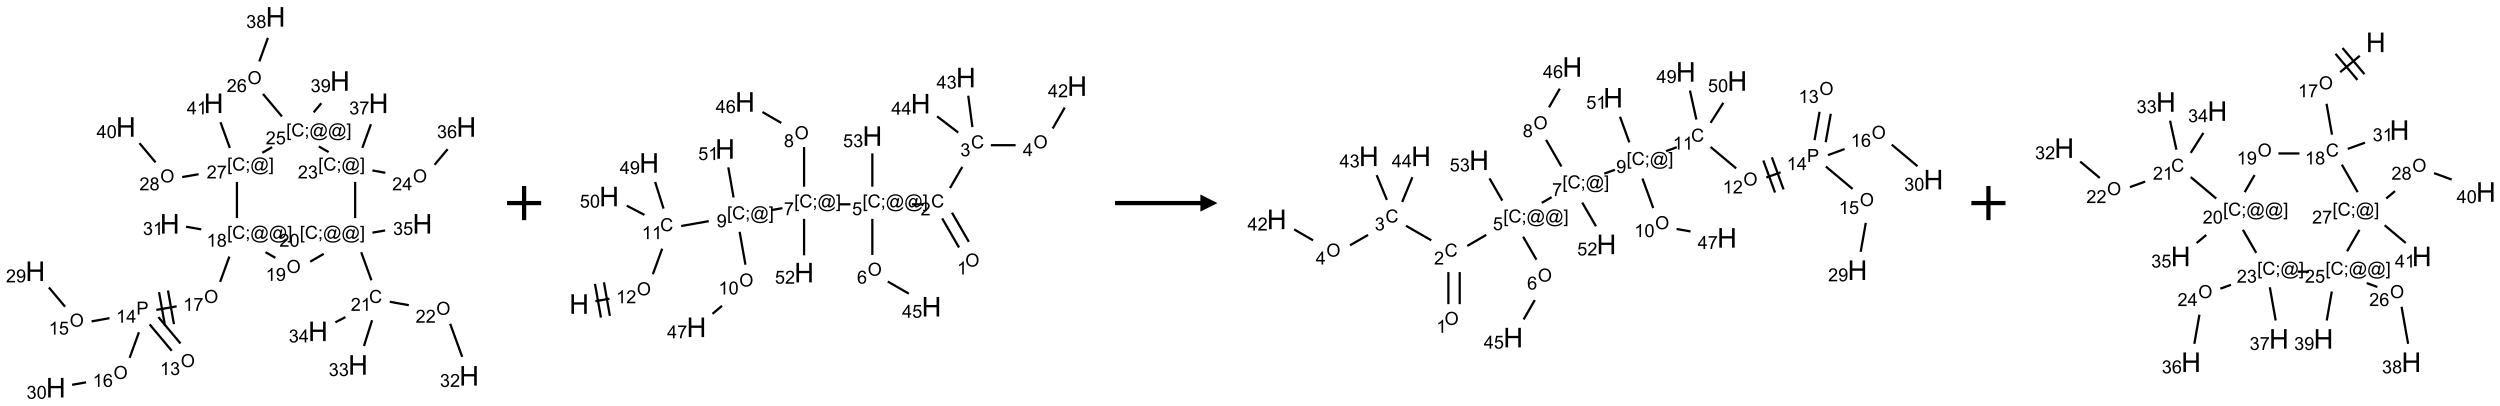 <?xml version="1.0" encoding="UTF-8"?>
<svg xmlns="http://www.w3.org/2000/svg" xmlns:xlink="http://www.w3.org/1999/xlink" width="1465" height="238" viewBox="0 0 1465 238">
<defs>
<g>
<g id="glyph-0-0">
<path d="M 1.332 0 L 1.332 -6.668 L 6.668 -6.668 L 6.668 0 Z M 1.5 -0.168 L 6.5 -0.168 L 6.5 -6.5 L 1.5 -6.5 Z M 1.5 -0.168 "/>
</g>
<g id="glyph-0-1">
<path d="M 0.516 -3.719 C 0.516 -4.984 0.855 -5.977 1.535 -6.695 C 2.215 -7.414 3.094 -7.77 4.172 -7.77 C 4.875 -7.77 5.512 -7.602 6.078 -7.266 C 6.645 -6.93 7.074 -6.461 7.371 -5.855 C 7.668 -5.254 7.816 -4.57 7.816 -3.809 C 7.816 -3.035 7.66 -2.34 7.348 -1.73 C 7.035 -1.117 6.594 -0.656 6.02 -0.34 C 5.449 -0.027 4.828 0.129 4.168 0.129 C 3.449 0.129 2.805 -0.043 2.238 -0.391 C 1.672 -0.738 1.246 -1.211 0.953 -1.812 C 0.66 -2.414 0.516 -3.047 0.516 -3.719 Z M 1.559 -3.703 C 1.559 -2.781 1.805 -2.059 2.301 -1.527 C 2.793 -1 3.414 -0.734 4.16 -0.734 C 4.922 -0.734 5.547 -1 6.039 -1.535 C 6.531 -2.07 6.777 -2.828 6.777 -3.812 C 6.777 -4.434 6.672 -4.977 6.461 -5.441 C 6.25 -5.902 5.945 -6.262 5.539 -6.52 C 5.133 -6.773 4.68 -6.902 4.176 -6.902 C 3.461 -6.902 2.848 -6.656 2.332 -6.164 C 1.816 -5.672 1.559 -4.852 1.559 -3.703 Z M 1.559 -3.703 "/>
</g>
<g id="glyph-0-2">
<path d="M 3.973 0 L 3.035 0 L 3.035 -5.973 C 2.809 -5.758 2.516 -5.543 2.148 -5.328 C 1.781 -5.113 1.453 -4.953 1.16 -4.844 L 1.16 -5.75 C 1.684 -5.996 2.145 -6.297 2.535 -6.645 C 2.93 -6.996 3.207 -7.336 3.371 -7.668 L 3.973 -7.668 Z M 3.973 0 "/>
</g>
<g id="glyph-0-3">
<path d="M 0.449 -2.016 L 1.387 -2.141 C 1.492 -1.609 1.676 -1.227 1.934 -0.992 C 2.191 -0.758 2.508 -0.641 2.879 -0.641 C 3.32 -0.641 3.695 -0.793 3.996 -1.098 C 4.301 -1.402 4.453 -1.781 4.453 -2.234 C 4.453 -2.664 4.312 -3.02 4.031 -3.301 C 3.75 -3.578 3.391 -3.719 2.957 -3.719 C 2.781 -3.719 2.562 -3.684 2.297 -3.613 L 2.402 -4.438 C 2.465 -4.43 2.516 -4.426 2.551 -4.426 C 2.949 -4.426 3.312 -4.531 3.629 -4.738 C 3.949 -4.949 4.109 -5.27 4.109 -5.703 C 4.109 -6.047 3.992 -6.332 3.762 -6.559 C 3.527 -6.785 3.227 -6.895 2.859 -6.895 C 2.496 -6.895 2.191 -6.781 1.949 -6.551 C 1.707 -6.324 1.547 -5.98 1.48 -5.52 L 0.543 -5.688 C 0.656 -6.316 0.918 -6.805 1.324 -7.148 C 1.73 -7.492 2.234 -7.668 2.84 -7.668 C 3.254 -7.668 3.641 -7.578 3.988 -7.398 C 4.34 -7.219 4.609 -6.977 4.793 -6.668 C 4.98 -6.359 5.074 -6.031 5.074 -5.684 C 5.074 -5.352 4.984 -5.051 4.809 -4.781 C 4.629 -4.512 4.367 -4.297 4.02 -4.137 C 4.473 -4.031 4.824 -3.816 5.074 -3.488 C 5.324 -3.16 5.449 -2.75 5.449 -2.254 C 5.449 -1.59 5.203 -1.023 4.719 -0.559 C 4.234 -0.098 3.617 0.137 2.875 0.137 C 2.203 0.137 1.648 -0.062 1.207 -0.465 C 0.762 -0.863 0.512 -1.379 0.449 -2.016 Z M 0.449 -2.016 "/>
</g>
<g id="glyph-0-4">
<path d="M 0.824 0 L 0.824 -7.637 L 3.703 -7.637 C 4.211 -7.637 4.598 -7.609 4.863 -7.562 C 5.238 -7.5 5.555 -7.383 5.809 -7.207 C 6.062 -7.031 6.266 -6.785 6.418 -6.469 C 6.574 -6.152 6.652 -5.805 6.652 -5.426 C 6.652 -4.777 6.445 -4.227 6.031 -3.777 C 5.617 -3.328 4.871 -3.105 3.793 -3.105 L 1.832 -3.105 L 1.832 0 Z M 1.832 -4.004 L 3.809 -4.004 C 4.461 -4.004 4.922 -4.125 5.199 -4.371 C 5.473 -4.613 5.609 -4.953 5.609 -5.395 C 5.609 -5.715 5.527 -5.988 5.367 -6.215 C 5.207 -6.441 4.992 -6.594 4.73 -6.668 C 4.559 -6.711 4.246 -6.734 3.785 -6.734 L 1.832 -6.734 Z M 1.832 -4.004 "/>
</g>
<g id="glyph-0-5">
<path d="M 3.449 0 L 3.449 -1.828 L 0.137 -1.828 L 0.137 -2.688 L 3.621 -7.637 L 4.387 -7.637 L 4.387 -2.688 L 5.418 -2.688 L 5.418 -1.828 L 4.387 -1.828 L 4.387 0 Z M 3.449 -2.688 L 3.449 -6.129 L 1.059 -2.688 Z M 3.449 -2.688 "/>
</g>
<g id="glyph-0-6">
<path d="M 0.441 -2 L 1.426 -2.082 C 1.5 -1.605 1.668 -1.242 1.934 -1.004 C 2.199 -0.762 2.52 -0.641 2.895 -0.641 C 3.348 -0.641 3.73 -0.812 4.043 -1.152 C 4.355 -1.492 4.512 -1.941 4.512 -2.504 C 4.512 -3.039 4.359 -3.461 4.059 -3.77 C 3.758 -4.078 3.367 -4.234 2.879 -4.234 C 2.578 -4.234 2.305 -4.164 2.062 -4.027 C 1.82 -3.891 1.629 -3.715 1.488 -3.496 L 0.609 -3.609 L 1.348 -7.531 L 5.145 -7.531 L 5.145 -6.637 L 2.098 -6.637 L 1.688 -4.582 C 2.145 -4.902 2.625 -5.062 3.129 -5.062 C 3.797 -5.062 4.359 -4.832 4.816 -4.371 C 5.277 -3.91 5.504 -3.312 5.504 -2.59 C 5.504 -1.898 5.305 -1.301 4.902 -0.797 C 4.41 -0.18 3.742 0.129 2.895 0.129 C 2.199 0.129 1.633 -0.062 1.195 -0.453 C 0.758 -0.844 0.504 -1.359 0.441 -2 Z M 0.441 -2 "/>
</g>
<g id="glyph-0-7">
<path d="M 5.371 -0.902 L 5.371 0 L 0.324 0 C 0.316 -0.227 0.352 -0.441 0.434 -0.652 C 0.562 -0.996 0.766 -1.332 1.051 -1.668 C 1.332 -2 1.742 -2.387 2.277 -2.824 C 3.105 -3.504 3.668 -4.043 3.957 -4.441 C 4.25 -4.84 4.395 -5.215 4.395 -5.566 C 4.395 -5.938 4.262 -6.254 3.996 -6.508 C 3.73 -6.762 3.387 -6.891 2.957 -6.891 C 2.508 -6.891 2.145 -6.754 1.875 -6.484 C 1.605 -6.215 1.469 -5.84 1.465 -5.359 L 0.5 -5.457 C 0.566 -6.176 0.812 -6.727 1.246 -7.102 C 1.676 -7.477 2.254 -7.668 2.98 -7.668 C 3.711 -7.668 4.293 -7.465 4.719 -7.059 C 5.145 -6.652 5.359 -6.148 5.359 -5.547 C 5.359 -5.242 5.297 -4.941 5.172 -4.645 C 5.047 -4.352 4.84 -4.039 4.551 -3.715 C 4.262 -3.387 3.777 -2.938 3.105 -2.371 C 2.543 -1.898 2.18 -1.578 2.02 -1.41 C 1.859 -1.242 1.73 -1.07 1.625 -0.902 Z M 5.371 -0.902 "/>
</g>
<g id="glyph-0-8">
<path d="M 0.582 -1.766 L 1.484 -1.848 C 1.562 -1.426 1.707 -1.117 1.922 -0.926 C 2.137 -0.734 2.414 -0.641 2.75 -0.641 C 3.039 -0.641 3.289 -0.707 3.508 -0.84 C 3.727 -0.973 3.902 -1.148 4.043 -1.367 C 4.18 -1.586 4.297 -1.887 4.391 -2.262 C 4.484 -2.637 4.531 -3.016 4.531 -3.406 C 4.531 -3.449 4.531 -3.512 4.527 -3.594 C 4.34 -3.297 4.082 -3.055 3.758 -2.867 C 3.434 -2.68 3.082 -2.59 2.703 -2.59 C 2.07 -2.59 1.535 -2.816 1.098 -3.277 C 0.66 -3.734 0.441 -4.34 0.441 -5.09 C 0.441 -5.863 0.672 -6.484 1.129 -6.957 C 1.586 -7.43 2.156 -7.668 2.844 -7.668 C 3.34 -7.668 3.793 -7.531 4.207 -7.266 C 4.617 -7 4.93 -6.617 5.145 -6.121 C 5.355 -5.629 5.465 -4.91 5.465 -3.973 C 5.465 -2.996 5.359 -2.223 5.145 -1.645 C 4.934 -1.066 4.617 -0.625 4.199 -0.324 C 3.781 -0.02 3.293 0.129 2.73 0.129 C 2.133 0.129 1.645 -0.035 1.266 -0.367 C 0.887 -0.699 0.66 -1.164 0.582 -1.766 Z M 4.422 -5.137 C 4.422 -5.676 4.277 -6.102 3.992 -6.418 C 3.707 -6.734 3.359 -6.891 2.957 -6.891 C 2.543 -6.891 2.18 -6.719 1.871 -6.379 C 1.562 -6.039 1.406 -5.598 1.406 -5.059 C 1.406 -4.57 1.555 -4.176 1.848 -3.871 C 2.141 -3.566 2.5 -3.418 2.934 -3.418 C 3.367 -3.418 3.723 -3.57 4.004 -3.871 C 4.281 -4.176 4.422 -4.598 4.422 -5.137 Z M 4.422 -5.137 "/>
</g>
<g id="glyph-0-9">
<path d="M 5.309 -5.766 L 4.375 -5.691 C 4.293 -6.059 4.172 -6.328 4.02 -6.496 C 3.766 -6.762 3.453 -6.895 3.082 -6.895 C 2.785 -6.895 2.523 -6.812 2.297 -6.645 C 2 -6.43 1.77 -6.117 1.598 -5.703 C 1.43 -5.289 1.34 -4.703 1.332 -3.938 C 1.559 -4.281 1.836 -4.535 2.16 -4.703 C 2.488 -4.871 2.828 -4.953 3.188 -4.953 C 3.812 -4.953 4.344 -4.723 4.785 -4.262 C 5.223 -3.801 5.441 -3.207 5.441 -2.48 C 5.441 -2 5.34 -1.555 5.133 -1.145 C 4.926 -0.73 4.641 -0.418 4.281 -0.199 C 3.922 0.02 3.512 0.129 3.051 0.129 C 2.27 0.129 1.633 -0.156 1.141 -0.73 C 0.648 -1.305 0.402 -2.254 0.402 -3.574 C 0.402 -5.051 0.672 -6.121 1.219 -6.793 C 1.695 -7.375 2.336 -7.668 3.141 -7.668 C 3.742 -7.668 4.234 -7.5 4.617 -7.16 C 5 -6.824 5.23 -6.359 5.309 -5.766 Z M 1.48 -2.473 C 1.48 -2.152 1.547 -1.844 1.684 -1.547 C 1.82 -1.25 2.016 -1.027 2.262 -0.871 C 2.508 -0.719 2.766 -0.641 3.035 -0.641 C 3.434 -0.641 3.773 -0.801 4.059 -1.121 C 4.344 -1.441 4.484 -1.875 4.484 -2.422 C 4.484 -2.949 4.344 -3.367 4.062 -3.668 C 3.781 -3.973 3.426 -4.125 3 -4.125 C 2.578 -4.125 2.219 -3.973 1.922 -3.668 C 1.625 -3.363 1.48 -2.969 1.48 -2.473 Z M 1.48 -2.473 "/>
</g>
<g id="glyph-0-10">
<path d="M 0.441 -3.766 C 0.441 -4.668 0.535 -5.395 0.723 -5.945 C 0.906 -6.496 1.184 -6.922 1.551 -7.219 C 1.918 -7.516 2.375 -7.668 2.934 -7.668 C 3.344 -7.668 3.703 -7.586 4.012 -7.418 C 4.32 -7.254 4.574 -7.016 4.777 -6.707 C 4.977 -6.395 5.137 -6.016 5.25 -5.57 C 5.363 -5.125 5.422 -4.523 5.422 -3.766 C 5.422 -2.871 5.328 -2.148 5.145 -1.598 C 4.961 -1.047 4.688 -0.621 4.32 -0.32 C 3.953 -0.02 3.492 0.129 2.934 0.129 C 2.195 0.129 1.617 -0.133 1.199 -0.66 C 0.695 -1.297 0.441 -2.332 0.441 -3.766 Z M 1.406 -3.766 C 1.406 -2.512 1.555 -1.68 1.848 -1.262 C 2.141 -0.848 2.5 -0.641 2.934 -0.641 C 3.363 -0.641 3.727 -0.848 4.02 -1.266 C 4.312 -1.684 4.457 -2.516 4.457 -3.766 C 4.457 -5.023 4.312 -5.859 4.02 -6.27 C 3.727 -6.684 3.359 -6.891 2.922 -6.891 C 2.492 -6.891 2.148 -6.707 1.891 -6.344 C 1.566 -5.879 1.406 -5.02 1.406 -3.766 Z M 1.406 -3.766 "/>
</g>
<g id="glyph-0-11">
<path d="M 0.504 -6.637 L 0.504 -7.535 L 5.449 -7.535 L 5.449 -6.809 C 4.961 -6.289 4.48 -5.602 4.004 -4.746 C 3.527 -3.887 3.156 -3.004 2.895 -2.098 C 2.707 -1.461 2.59 -0.762 2.535 0 L 1.574 0 C 1.582 -0.602 1.703 -1.328 1.926 -2.176 C 2.152 -3.027 2.477 -3.848 2.898 -4.637 C 3.32 -5.426 3.77 -6.094 4.246 -6.637 Z M 0.504 -6.637 "/>
</g>
<g id="glyph-0-12">
<path d="M 0.723 2.121 L 0.723 -7.637 L 2.793 -7.637 L 2.793 -6.859 L 1.66 -6.859 L 1.66 1.344 L 2.793 1.344 L 2.793 2.121 Z M 0.723 2.121 "/>
</g>
<g id="glyph-0-13">
<path d="M 6.27 -2.676 L 7.281 -2.422 C 7.07 -1.594 6.688 -0.961 6.137 -0.523 C 5.586 -0.086 4.914 0.129 4.121 0.129 C 3.297 0.129 2.629 -0.039 2.113 -0.371 C 1.598 -0.707 1.203 -1.191 0.934 -1.828 C 0.664 -2.465 0.531 -3.145 0.531 -3.875 C 0.531 -4.672 0.684 -5.363 0.988 -5.957 C 1.293 -6.547 1.723 -6.996 2.285 -7.305 C 2.844 -7.613 3.461 -7.766 4.137 -7.766 C 4.898 -7.766 5.543 -7.57 6.062 -7.184 C 6.582 -6.793 6.945 -6.246 7.152 -5.543 L 6.156 -5.309 C 5.98 -5.863 5.723 -6.266 5.387 -6.52 C 5.051 -6.773 4.625 -6.902 4.113 -6.902 C 3.527 -6.902 3.039 -6.762 2.645 -6.48 C 2.25 -6.199 1.973 -5.82 1.812 -5.348 C 1.652 -4.871 1.574 -4.383 1.574 -3.879 C 1.574 -3.23 1.668 -2.664 1.855 -2.18 C 2.047 -1.695 2.34 -1.332 2.738 -1.094 C 3.137 -0.855 3.57 -0.734 4.035 -0.734 C 4.602 -0.734 5.082 -0.898 5.473 -1.223 C 5.867 -1.551 6.133 -2.035 6.27 -2.676 Z M 6.27 -2.676 "/>
</g>
<g id="glyph-0-14">
<path d="M 0.949 -4.465 L 0.949 -5.531 L 2.016 -5.531 L 2.016 -4.465 Z M 0.949 0 L 0.949 -1.066 L 2.016 -1.066 L 2.016 0 C 2.016 0.391 1.945 0.711 1.809 0.949 C 1.668 1.191 1.449 1.379 1.145 1.512 L 0.887 1.109 C 1.082 1.023 1.23 0.895 1.324 0.727 C 1.418 0.559 1.469 0.316 1.48 0 Z M 0.949 0 "/>
</g>
<g id="glyph-0-15">
<path d="M 6.047 -0.848 C 5.82 -0.59 5.57 -0.379 5.289 -0.223 C 5.008 -0.062 4.73 0.016 4.449 0.016 C 4.141 0.016 3.84 -0.074 3.547 -0.254 C 3.254 -0.434 3.02 -0.715 2.836 -1.09 C 2.652 -1.465 2.562 -1.875 2.562 -2.324 C 2.562 -2.875 2.703 -3.43 2.988 -3.98 C 3.27 -4.535 3.621 -4.953 4.043 -5.23 C 4.461 -5.508 4.871 -5.645 5.266 -5.645 C 5.566 -5.645 5.855 -5.566 6.129 -5.41 C 6.402 -5.25 6.641 -5.012 6.84 -4.688 L 7.016 -5.496 L 7.949 -5.496 L 7.199 -2 C 7.094 -1.516 7.043 -1.246 7.043 -1.191 C 7.043 -1.098 7.078 -1.02 7.148 -0.949 C 7.219 -0.883 7.305 -0.848 7.406 -0.848 C 7.59 -0.848 7.832 -0.953 8.129 -1.168 C 8.527 -1.445 8.84 -1.816 9.07 -2.285 C 9.301 -2.75 9.418 -3.234 9.418 -3.73 C 9.418 -4.309 9.27 -4.852 8.973 -5.355 C 8.676 -5.859 8.23 -6.262 7.645 -6.562 C 7.055 -6.863 6.406 -7.016 5.691 -7.016 C 4.879 -7.016 4.137 -6.824 3.465 -6.445 C 2.793 -6.066 2.273 -5.52 1.902 -4.809 C 1.535 -4.098 1.348 -3.34 1.348 -2.527 C 1.348 -1.676 1.535 -0.941 1.902 -0.328 C 2.273 0.285 2.809 0.742 3.508 1.035 C 4.207 1.328 4.984 1.473 5.832 1.473 C 6.742 1.473 7.504 1.32 8.121 1.016 C 8.734 0.711 9.195 0.34 9.5 -0.098 L 10.441 -0.098 C 10.266 0.266 9.961 0.637 9.531 1.016 C 9.102 1.395 8.59 1.695 7.996 1.914 C 7.402 2.133 6.688 2.246 5.848 2.246 C 5.078 2.246 4.367 2.145 3.715 1.949 C 3.066 1.75 2.512 1.453 2.051 1.055 C 1.594 0.656 1.25 0.199 1.016 -0.316 C 0.723 -0.973 0.578 -1.684 0.578 -2.441 C 0.578 -3.289 0.75 -4.098 1.098 -4.863 C 1.523 -5.805 2.125 -6.527 2.902 -7.027 C 3.684 -7.527 4.629 -7.777 5.738 -7.777 C 6.602 -7.777 7.375 -7.602 8.059 -7.246 C 8.746 -6.895 9.285 -6.371 9.684 -5.672 C 10.02 -5.07 10.188 -4.418 10.188 -3.715 C 10.188 -2.707 9.832 -1.812 9.125 -1.031 C 8.492 -0.328 7.801 0.02 7.051 0.02 C 6.812 0.02 6.617 -0.016 6.473 -0.09 C 6.324 -0.16 6.215 -0.266 6.145 -0.402 C 6.102 -0.488 6.066 -0.637 6.047 -0.848 Z M 3.527 -2.262 C 3.527 -1.785 3.641 -1.414 3.863 -1.152 C 4.09 -0.887 4.348 -0.754 4.641 -0.754 C 4.836 -0.754 5.039 -0.812 5.254 -0.93 C 5.469 -1.047 5.676 -1.219 5.871 -1.449 C 6.066 -1.676 6.23 -1.969 6.355 -2.32 C 6.48 -2.672 6.543 -3.027 6.543 -3.379 C 6.543 -3.852 6.426 -4.219 6.191 -4.48 C 5.957 -4.738 5.672 -4.871 5.332 -4.871 C 5.109 -4.871 4.902 -4.812 4.707 -4.699 C 4.512 -4.586 4.32 -4.406 4.137 -4.156 C 3.953 -3.906 3.805 -3.602 3.691 -3.246 C 3.582 -2.887 3.527 -2.559 3.527 -2.262 Z M 3.527 -2.262 "/>
</g>
<g id="glyph-0-16">
<path d="M 2.27 2.121 L 0.203 2.121 L 0.203 1.344 L 1.332 1.344 L 1.332 -6.859 L 0.203 -6.859 L 0.203 -7.637 L 2.27 -7.637 Z M 2.27 2.121 "/>
</g>
<g id="glyph-0-17">
<path d="M 1.887 -4.141 C 1.496 -4.281 1.207 -4.484 1.02 -4.75 C 0.832 -5.016 0.738 -5.328 0.738 -5.699 C 0.738 -6.254 0.938 -6.719 1.34 -7.098 C 1.738 -7.477 2.27 -7.668 2.934 -7.668 C 3.598 -7.668 4.137 -7.473 4.543 -7.086 C 4.949 -6.699 5.152 -6.227 5.152 -5.672 C 5.152 -5.316 5.059 -5.008 4.871 -4.746 C 4.688 -4.484 4.406 -4.281 4.027 -4.141 C 4.496 -3.988 4.852 -3.742 5.098 -3.402 C 5.34 -3.062 5.465 -2.656 5.465 -2.184 C 5.465 -1.531 5.234 -0.98 4.77 -0.535 C 4.309 -0.09 3.703 0.129 2.949 0.129 C 2.195 0.129 1.586 -0.094 1.125 -0.539 C 0.664 -0.984 0.434 -1.543 0.434 -2.207 C 0.434 -2.703 0.559 -3.121 0.809 -3.457 C 1.062 -3.793 1.422 -4.02 1.887 -4.141 Z M 1.699 -5.73 C 1.699 -5.367 1.812 -5.074 2.047 -4.844 C 2.281 -4.613 2.582 -4.5 2.953 -4.5 C 3.312 -4.5 3.609 -4.613 3.84 -4.84 C 4.07 -5.066 4.188 -5.348 4.188 -5.676 C 4.188 -6.02 4.07 -6.309 3.832 -6.543 C 3.594 -6.777 3.297 -6.895 2.941 -6.895 C 2.586 -6.895 2.289 -6.781 2.051 -6.551 C 1.816 -6.324 1.699 -6.047 1.699 -5.73 Z M 1.395 -2.203 C 1.395 -1.938 1.461 -1.676 1.586 -1.426 C 1.711 -1.176 1.902 -0.984 2.152 -0.848 C 2.402 -0.711 2.672 -0.641 2.957 -0.641 C 3.406 -0.641 3.777 -0.785 4.066 -1.074 C 4.359 -1.363 4.504 -1.727 4.504 -2.172 C 4.504 -2.625 4.355 -2.996 4.055 -3.293 C 3.754 -3.586 3.379 -3.734 2.926 -3.734 C 2.484 -3.734 2.121 -3.59 1.832 -3.297 C 1.543 -3.004 1.395 -2.641 1.395 -2.203 Z M 1.395 -2.203 "/>
</g>
<g id="glyph-1-0">
<path d="M 2 0 L 2 -10 L 10 -10 L 10 0 Z M 2.25 -0.25 L 9.75 -0.25 L 9.75 -9.75 L 2.25 -9.75 Z M 2.25 -0.25 "/>
</g>
<g id="glyph-1-1">
<path d="M 1.281 0 L 1.281 -11.453 L 2.797 -11.453 L 2.797 -6.75 L 8.75 -6.75 L 8.75 -11.453 L 10.266 -11.453 L 10.266 0 L 8.75 0 L 8.75 -5.398 L 2.797 -5.398 L 2.797 0 Z M 1.281 0 "/>
</g>
</g>
</defs>
<path fill="none" stroke-width="0.033" stroke-linecap="butt" stroke-linejoin="miter" stroke="rgb(0%, 0%, 0%)" stroke-opacity="1" stroke-miterlimit="10" d="M 2.127 4.785 L 1.803 4.398 " transform="matrix(40, 0, 0, 40, 20.684, 9.887)"/>
<path fill="none" stroke-width="0.033" stroke-linecap="butt" stroke-linejoin="miter" stroke="rgb(0%, 0%, 0%)" stroke-opacity="1" stroke-miterlimit="10" d="M 1.999 4.892 L 1.675 4.505 " transform="matrix(40, 0, 0, 40, 20.684, 9.887)"/>
<path fill="none" stroke-width="0.033" stroke-linecap="butt" stroke-linejoin="miter" stroke="rgb(0%, 0%, 0%)" stroke-opacity="1" stroke-miterlimit="10" d="M 1.087 4.414 L 0.825 4.461 " transform="matrix(40, 0, 0, 40, 20.684, 9.887)"/>
<path fill="none" stroke-width="0.033" stroke-linecap="butt" stroke-linejoin="miter" stroke="rgb(0%, 0%, 0%)" stroke-opacity="1" stroke-miterlimit="10" d="M 0.436 4.246 L 0.199 3.964 " transform="matrix(40, 0, 0, 40, 20.684, 9.887)"/>
<path fill="none" stroke-width="0.033" stroke-linecap="butt" stroke-linejoin="miter" stroke="rgb(0%, 0%, 0%)" stroke-opacity="1" stroke-miterlimit="10" d="M 1.518 4.621 L 1.382 4.995 " transform="matrix(40, 0, 0, 40, 20.684, 9.887)"/>
<path fill="none" stroke-width="0.033" stroke-linecap="butt" stroke-linejoin="miter" stroke="rgb(0%, 0%, 0%)" stroke-opacity="1" stroke-miterlimit="10" d="M 0.744 5.354 L 0.539 5.39 " transform="matrix(40, 0, 0, 40, 20.684, 9.887)"/>
<path fill="none" stroke-width="0.033" stroke-linecap="butt" stroke-linejoin="miter" stroke="rgb(0%, 0%, 0%)" stroke-opacity="1" stroke-miterlimit="10" d="M 1.773 4.293 L 2.071 4.241 " transform="matrix(40, 0, 0, 40, 20.684, 9.887)"/>
<path fill="none" stroke-width="0.033" stroke-linecap="butt" stroke-linejoin="miter" stroke="rgb(0%, 0%, 0%)" stroke-opacity="1" stroke-miterlimit="10" d="M 2.031 4.502 L 1.944 4.009 " transform="matrix(40, 0, 0, 40, 20.684, 9.887)"/>
<path fill="none" stroke-width="0.033" stroke-linecap="butt" stroke-linejoin="miter" stroke="rgb(0%, 0%, 0%)" stroke-opacity="1" stroke-miterlimit="10" d="M 1.9 4.525 L 1.813 4.033 " transform="matrix(40, 0, 0, 40, 20.684, 9.887)"/>
<path fill="none" stroke-width="0.033" stroke-linecap="butt" stroke-linejoin="miter" stroke="rgb(0%, 0%, 0%)" stroke-opacity="1" stroke-miterlimit="10" d="M 2.708 3.882 L 2.843 3.511 " transform="matrix(40, 0, 0, 40, 20.684, 9.887)"/>
<path fill="none" stroke-width="0.033" stroke-linecap="butt" stroke-linejoin="miter" stroke="rgb(0%, 0%, 0%)" stroke-opacity="1" stroke-miterlimit="10" d="M 2.431 3.113 L 2.208 3.074 " transform="matrix(40, 0, 0, 40, 20.684, 9.887)"/>
<path fill="none" stroke-width="0.033" stroke-linecap="butt" stroke-linejoin="miter" stroke="rgb(0%, 0%, 0%)" stroke-opacity="1" stroke-miterlimit="10" d="M 3.373 3.447 L 3.517 3.53 " transform="matrix(40, 0, 0, 40, 20.684, 9.887)"/>
<path fill="none" stroke-width="0.033" stroke-linecap="butt" stroke-linejoin="miter" stroke="rgb(0%, 0%, 0%)" stroke-opacity="1" stroke-miterlimit="10" d="M 4.028 3.586 L 4.226 3.471 " transform="matrix(40, 0, 0, 40, 20.684, 9.887)"/>
<path fill="none" stroke-width="0.033" stroke-linecap="butt" stroke-linejoin="miter" stroke="rgb(0%, 0%, 0%)" stroke-opacity="1" stroke-miterlimit="10" d="M 4.775 3.448 L 4.924 3.859 " transform="matrix(40, 0, 0, 40, 20.684, 9.887)"/>
<path fill="none" stroke-width="0.033" stroke-linecap="butt" stroke-linejoin="miter" stroke="rgb(0%, 0%, 0%)" stroke-opacity="1" stroke-miterlimit="10" d="M 5.193 4.174 L 5.472 4.224 " transform="matrix(40, 0, 0, 40, 20.684, 9.887)"/>
<path fill="none" stroke-width="0.033" stroke-linecap="butt" stroke-linejoin="miter" stroke="rgb(0%, 0%, 0%)" stroke-opacity="1" stroke-miterlimit="10" d="M 6.078 4.496 L 6.254 4.981 " transform="matrix(40, 0, 0, 40, 20.684, 9.887)"/>
<path fill="none" stroke-width="0.033" stroke-linecap="butt" stroke-linejoin="miter" stroke="rgb(0%, 0%, 0%)" stroke-opacity="1" stroke-miterlimit="10" d="M 4.934 4.444 L 4.815 4.821 " transform="matrix(40, 0, 0, 40, 20.684, 9.887)"/>
<path fill="none" stroke-width="0.033" stroke-linecap="butt" stroke-linejoin="miter" stroke="rgb(0%, 0%, 0%)" stroke-opacity="1" stroke-miterlimit="10" d="M 4.544 4.398 L 4.396 4.475 " transform="matrix(40, 0, 0, 40, 20.684, 9.887)"/>
<path fill="none" stroke-width="0.033" stroke-linecap="butt" stroke-linejoin="miter" stroke="rgb(0%, 0%, 0%)" stroke-opacity="1" stroke-miterlimit="10" d="M 4.939 3.161 L 5.125 3.129 " transform="matrix(40, 0, 0, 40, 20.684, 9.887)"/>
<path fill="none" stroke-width="0.033" stroke-linecap="butt" stroke-linejoin="miter" stroke="rgb(0%, 0%, 0%)" stroke-opacity="1" stroke-miterlimit="10" d="M 4.686 2.948 L 4.686 2.418 " transform="matrix(40, 0, 0, 40, 20.684, 9.887)"/>
<path fill="none" stroke-width="0.033" stroke-linecap="butt" stroke-linejoin="miter" stroke="rgb(0%, 0%, 0%)" stroke-opacity="1" stroke-miterlimit="10" d="M 4.939 2.25 L 5.128 2.284 " transform="matrix(40, 0, 0, 40, 20.684, 9.887)"/>
<path fill="none" stroke-width="0.033" stroke-linecap="butt" stroke-linejoin="miter" stroke="rgb(0%, 0%, 0%)" stroke-opacity="1" stroke-miterlimit="10" d="M 5.849 2.167 L 6.041 1.938 " transform="matrix(40, 0, 0, 40, 20.684, 9.887)"/>
<path fill="none" stroke-width="0.033" stroke-linecap="butt" stroke-linejoin="miter" stroke="rgb(0%, 0%, 0%)" stroke-opacity="1" stroke-miterlimit="10" d="M 4.791 1.92 L 4.917 1.573 " transform="matrix(40, 0, 0, 40, 20.684, 9.887)"/>
<path fill="none" stroke-width="0.033" stroke-linecap="butt" stroke-linejoin="miter" stroke="rgb(0%, 0%, 0%)" stroke-opacity="1" stroke-miterlimit="10" d="M 4.297 1.981 L 4.153 1.898 " transform="matrix(40, 0, 0, 40, 20.684, 9.887)"/>
<path fill="none" stroke-width="0.033" stroke-linecap="butt" stroke-linejoin="miter" stroke="rgb(0%, 0%, 0%)" stroke-opacity="1" stroke-miterlimit="10" d="M 3.613 1.459 L 3.336 1.129 " transform="matrix(40, 0, 0, 40, 20.684, 9.887)"/>
<path fill="none" stroke-width="0.033" stroke-linecap="butt" stroke-linejoin="miter" stroke="rgb(0%, 0%, 0%)" stroke-opacity="1" stroke-miterlimit="10" d="M 3.282 0.653 L 3.408 0.307 " transform="matrix(40, 0, 0, 40, 20.684, 9.887)"/>
<path fill="none" stroke-width="0.033" stroke-linecap="butt" stroke-linejoin="miter" stroke="rgb(0%, 0%, 0%)" stroke-opacity="1" stroke-miterlimit="10" d="M 4.078 1.399 L 4.19 1.265 " transform="matrix(40, 0, 0, 40, 20.684, 9.887)"/>
<path fill="none" stroke-width="0.033" stroke-linecap="butt" stroke-linejoin="miter" stroke="rgb(0%, 0%, 0%)" stroke-opacity="1" stroke-miterlimit="10" d="M 3.47 1.908 L 3.326 1.991 " transform="matrix(40, 0, 0, 40, 20.684, 9.887)"/>
<path fill="none" stroke-width="0.033" stroke-linecap="butt" stroke-linejoin="miter" stroke="rgb(0%, 0%, 0%)" stroke-opacity="1" stroke-miterlimit="10" d="M 2.954 2.418 L 2.954 2.948 " transform="matrix(40, 0, 0, 40, 20.684, 9.887)"/>
<path fill="none" stroke-width="0.033" stroke-linecap="butt" stroke-linejoin="miter" stroke="rgb(0%, 0%, 0%)" stroke-opacity="1" stroke-miterlimit="10" d="M 2.392 2.305 L 2.152 2.347 " transform="matrix(40, 0, 0, 40, 20.684, 9.887)"/>
<path fill="none" stroke-width="0.033" stroke-linecap="butt" stroke-linejoin="miter" stroke="rgb(0%, 0%, 0%)" stroke-opacity="1" stroke-miterlimit="10" d="M 1.762 2.132 L 1.526 1.85 " transform="matrix(40, 0, 0, 40, 20.684, 9.887)"/>
<path fill="none" stroke-width="0.033" stroke-linecap="butt" stroke-linejoin="miter" stroke="rgb(0%, 0%, 0%)" stroke-opacity="1" stroke-miterlimit="10" d="M 2.85 1.92 L 2.713 1.543 " transform="matrix(40, 0, 0, 40, 20.684, 9.887)"/>
<g fill="rgb(0%, 0%, 0%)" fill-opacity="1">
<use xlink:href="#glyph-0-1" x="105.922" y="215.141"/>
</g>
<g fill="rgb(0%, 0%, 0%)" fill-opacity="1">
<use xlink:href="#glyph-0-2" x="93.723" y="219.773"/>
<use xlink:href="#glyph-0-3" x="99.655" y="219.773"/>
</g>
<g fill="rgb(0%, 0%, 0%)" fill-opacity="1">
<use xlink:href="#glyph-0-4" x="79.902" y="184.363"/>
</g>
<g fill="rgb(0%, 0%, 0%)" fill-opacity="1">
<use xlink:href="#glyph-0-2" x="68.039" y="189.129"/>
<use xlink:href="#glyph-0-5" x="73.971" y="189.129"/>
</g>
<g fill="rgb(0%, 0%, 0%)" fill-opacity="1">
<use xlink:href="#glyph-0-1" x="40.816" y="191.445"/>
</g>
<g fill="rgb(0%, 0%, 0%)" fill-opacity="1">
<use xlink:href="#glyph-0-2" x="28.559" y="196.078"/>
<use xlink:href="#glyph-0-6" x="34.491" y="196.078"/>
</g>
<g fill="rgb(0%, 0%, 0%)" fill-opacity="1">
<use xlink:href="#glyph-1-1" x="14.91" y="164.68"/>
</g>
<g fill="rgb(0%, 0%, 0%)" fill-opacity="1">
<use xlink:href="#glyph-0-7" x="3.465" y="165.473"/>
<use xlink:href="#glyph-0-8" x="9.397" y="165.473"/>
</g>
<g fill="rgb(0%, 0%, 0%)" fill-opacity="1">
<use xlink:href="#glyph-0-1" x="66.531" y="222.086"/>
</g>
<g fill="rgb(0%, 0%, 0%)" fill-opacity="1">
<use xlink:href="#glyph-0-2" x="54.336" y="226.719"/>
<use xlink:href="#glyph-0-9" x="60.268" y="226.719"/>
</g>
<g fill="rgb(0%, 0%, 0%)" fill-opacity="1">
<use xlink:href="#glyph-1-1" x="26.941" y="232.91"/>
</g>
<g fill="rgb(0%, 0%, 0%)" fill-opacity="1">
<use xlink:href="#glyph-0-3" x="15.535" y="233.703"/>
<use xlink:href="#glyph-0-10" x="21.467" y="233.703"/>
</g>
<g fill="rgb(0%, 0%, 0%)" fill-opacity="1">
<use xlink:href="#glyph-0-1" x="119.602" y="177.551"/>
</g>
<g fill="rgb(0%, 0%, 0%)" fill-opacity="1">
<use xlink:href="#glyph-0-2" x="107.402" y="182.184"/>
<use xlink:href="#glyph-0-11" x="113.335" y="182.184"/>
</g>
<g fill="rgb(0%, 0%, 0%)" fill-opacity="1">
<use xlink:href="#glyph-0-12" x="133.074" y="139.969"/>
<use xlink:href="#glyph-0-13" x="136.038" y="139.969"/>
<use xlink:href="#glyph-0-14" x="143.741" y="139.969"/>
<use xlink:href="#glyph-0-15" x="146.704" y="139.969"/>
<use xlink:href="#glyph-0-15" x="157.533" y="139.969"/>
<use xlink:href="#glyph-0-16" x="168.361" y="139.969"/>
</g>
<g fill="rgb(0%, 0%, 0%)" fill-opacity="1">
<use xlink:href="#glyph-0-2" x="121.066" y="144.598"/>
<use xlink:href="#glyph-0-17" x="126.999" y="144.598"/>
</g>
<g fill="rgb(0%, 0%, 0%)" fill-opacity="1">
<use xlink:href="#glyph-1-1" x="93.695" y="136.898"/>
</g>
<g fill="rgb(0%, 0%, 0%)" fill-opacity="1">
<use xlink:href="#glyph-0-3" x="83.734" y="137.691"/>
<use xlink:href="#glyph-0-2" x="89.667" y="137.691"/>
</g>
<g fill="rgb(0%, 0%, 0%)" fill-opacity="1">
<use xlink:href="#glyph-0-1" x="167.926" y="159.965"/>
</g>
<g fill="rgb(0%, 0%, 0%)" fill-opacity="1">
<use xlink:href="#glyph-0-2" x="155.707" y="164.598"/>
<use xlink:href="#glyph-0-8" x="161.639" y="164.598"/>
</g>
<g fill="rgb(0%, 0%, 0%)" fill-opacity="1">
<use xlink:href="#glyph-0-12" x="175.645" y="139.969"/>
<use xlink:href="#glyph-0-13" x="178.608" y="139.969"/>
<use xlink:href="#glyph-0-14" x="186.311" y="139.969"/>
<use xlink:href="#glyph-0-15" x="189.275" y="139.969"/>
<use xlink:href="#glyph-0-15" x="200.103" y="139.969"/>
<use xlink:href="#glyph-0-16" x="210.931" y="139.969"/>
</g>
<g fill="rgb(0%, 0%, 0%)" fill-opacity="1">
<use xlink:href="#glyph-0-7" x="163.684" y="144.598"/>
<use xlink:href="#glyph-0-10" x="169.616" y="144.598"/>
</g>
<g fill="rgb(0%, 0%, 0%)" fill-opacity="1">
<use xlink:href="#glyph-0-13" x="216.23" y="177.547"/>
</g>
<g fill="rgb(0%, 0%, 0%)" fill-opacity="1">
<use xlink:href="#glyph-0-7" x="205.523" y="182.184"/>
<use xlink:href="#glyph-0-2" x="211.456" y="182.184"/>
</g>
<g fill="rgb(0%, 0%, 0%)" fill-opacity="1">
<use xlink:href="#glyph-0-1" x="255.637" y="184.5"/>
</g>
<g fill="rgb(0%, 0%, 0%)" fill-opacity="1">
<use xlink:href="#glyph-0-7" x="243.52" y="189.129"/>
<use xlink:href="#glyph-0-7" x="249.452" y="189.129"/>
</g>
<g fill="rgb(0%, 0%, 0%)" fill-opacity="1">
<use xlink:href="#glyph-1-1" x="269.125" y="225.965"/>
</g>
<g fill="rgb(0%, 0%, 0%)" fill-opacity="1">
<use xlink:href="#glyph-0-3" x="257.77" y="226.758"/>
<use xlink:href="#glyph-0-7" x="263.702" y="226.758"/>
</g>
<g fill="rgb(0%, 0%, 0%)" fill-opacity="1">
<use xlink:href="#glyph-1-1" x="204.023" y="219.582"/>
</g>
<g fill="rgb(0%, 0%, 0%)" fill-opacity="1">
<use xlink:href="#glyph-0-3" x="192.59" y="220.371"/>
<use xlink:href="#glyph-0-3" x="198.522" y="220.371"/>
</g>
<g fill="rgb(0%, 0%, 0%)" fill-opacity="1">
<use xlink:href="#glyph-1-1" x="180.57" y="199.902"/>
</g>
<g fill="rgb(0%, 0%, 0%)" fill-opacity="1">
<use xlink:href="#glyph-0-3" x="169.168" y="200.695"/>
<use xlink:href="#glyph-0-5" x="175.1" y="200.695"/>
</g>
<g fill="rgb(0%, 0%, 0%)" fill-opacity="1">
<use xlink:href="#glyph-1-1" x="241.762" y="136.898"/>
</g>
<g fill="rgb(0%, 0%, 0%)" fill-opacity="1">
<use xlink:href="#glyph-0-3" x="230.273" y="137.691"/>
<use xlink:href="#glyph-0-6" x="236.206" y="137.691"/>
</g>
<g fill="rgb(0%, 0%, 0%)" fill-opacity="1">
<use xlink:href="#glyph-0-12" x="186.473" y="99.969"/>
<use xlink:href="#glyph-0-13" x="189.436" y="99.969"/>
<use xlink:href="#glyph-0-14" x="197.139" y="99.969"/>
<use xlink:href="#glyph-0-15" x="200.103" y="99.969"/>
<use xlink:href="#glyph-0-16" x="210.931" y="99.969"/>
</g>
<g fill="rgb(0%, 0%, 0%)" fill-opacity="1">
<use xlink:href="#glyph-0-7" x="174.488" y="104.598"/>
<use xlink:href="#glyph-0-3" x="180.421" y="104.598"/>
</g>
<g fill="rgb(0%, 0%, 0%)" fill-opacity="1">
<use xlink:href="#glyph-0-1" x="241.957" y="106.91"/>
</g>
<g fill="rgb(0%, 0%, 0%)" fill-opacity="1">
<use xlink:href="#glyph-0-7" x="229.793" y="111.543"/>
<use xlink:href="#glyph-0-5" x="235.725" y="111.543"/>
</g>
<g fill="rgb(0%, 0%, 0%)" fill-opacity="1">
<use xlink:href="#glyph-1-1" x="267.473" y="80.148"/>
</g>
<g fill="rgb(0%, 0%, 0%)" fill-opacity="1">
<use xlink:href="#glyph-0-3" x="256.047" y="80.941"/>
<use xlink:href="#glyph-0-9" x="261.979" y="80.941"/>
</g>
<g fill="rgb(0%, 0%, 0%)" fill-opacity="1">
<use xlink:href="#glyph-1-1" x="216.051" y="66.258"/>
</g>
<g fill="rgb(0%, 0%, 0%)" fill-opacity="1">
<use xlink:href="#glyph-0-3" x="204.617" y="67.047"/>
<use xlink:href="#glyph-0-11" x="210.549" y="67.047"/>
</g>
<g fill="rgb(0%, 0%, 0%)" fill-opacity="1">
<use xlink:href="#glyph-0-12" x="167.715" y="79.969"/>
<use xlink:href="#glyph-0-13" x="170.678" y="79.969"/>
<use xlink:href="#glyph-0-14" x="178.382" y="79.969"/>
<use xlink:href="#glyph-0-15" x="181.345" y="79.969"/>
<use xlink:href="#glyph-0-15" x="192.173" y="79.969"/>
<use xlink:href="#glyph-0-16" x="203.001" y="79.969"/>
</g>
<g fill="rgb(0%, 0%, 0%)" fill-opacity="1">
<use xlink:href="#glyph-0-7" x="155.668" y="84.598"/>
<use xlink:href="#glyph-0-6" x="161.6" y="84.598"/>
</g>
<g fill="rgb(0%, 0%, 0%)" fill-opacity="1">
<use xlink:href="#glyph-0-1" x="145.035" y="49.324"/>
</g>
<g fill="rgb(0%, 0%, 0%)" fill-opacity="1">
<use xlink:href="#glyph-0-7" x="132.844" y="53.957"/>
<use xlink:href="#glyph-0-9" x="138.776" y="53.957"/>
</g>
<g fill="rgb(0%, 0%, 0%)" fill-opacity="1">
<use xlink:href="#glyph-1-1" x="155.699" y="15.613"/>
</g>
<g fill="rgb(0%, 0%, 0%)" fill-opacity="1">
<use xlink:href="#glyph-0-3" x="144.25" y="16.406"/>
<use xlink:href="#glyph-0-17" x="150.182" y="16.406"/>
</g>
<g fill="rgb(0%, 0%, 0%)" fill-opacity="1">
<use xlink:href="#glyph-1-1" x="193.441" y="53.203"/>
</g>
<g fill="rgb(0%, 0%, 0%)" fill-opacity="1">
<use xlink:href="#glyph-0-3" x="181.992" y="53.996"/>
<use xlink:href="#glyph-0-8" x="187.924" y="53.996"/>
</g>
<g fill="rgb(0%, 0%, 0%)" fill-opacity="1">
<use xlink:href="#glyph-0-12" x="133.074" y="99.969"/>
<use xlink:href="#glyph-0-13" x="136.038" y="99.969"/>
<use xlink:href="#glyph-0-14" x="143.741" y="99.969"/>
<use xlink:href="#glyph-0-15" x="146.704" y="99.969"/>
<use xlink:href="#glyph-0-16" x="157.533" y="99.969"/>
</g>
<g fill="rgb(0%, 0%, 0%)" fill-opacity="1">
<use xlink:href="#glyph-0-7" x="121.086" y="104.598"/>
<use xlink:href="#glyph-0-11" x="127.018" y="104.598"/>
</g>
<g fill="rgb(0%, 0%, 0%)" fill-opacity="1">
<use xlink:href="#glyph-0-1" x="93.891" y="106.91"/>
</g>
<g fill="rgb(0%, 0%, 0%)" fill-opacity="1">
<use xlink:href="#glyph-0-7" x="81.676" y="111.543"/>
<use xlink:href="#glyph-0-17" x="87.608" y="111.543"/>
</g>
<g fill="rgb(0%, 0%, 0%)" fill-opacity="1">
<use xlink:href="#glyph-1-1" x="67.984" y="80.148"/>
</g>
<g fill="rgb(0%, 0%, 0%)" fill-opacity="1">
<use xlink:href="#glyph-0-5" x="56.578" y="80.941"/>
<use xlink:href="#glyph-0-10" x="62.51" y="80.941"/>
</g>
<g fill="rgb(0%, 0%, 0%)" fill-opacity="1">
<use xlink:href="#glyph-1-1" x="119.406" y="66.258"/>
</g>
<g fill="rgb(0%, 0%, 0%)" fill-opacity="1">
<use xlink:href="#glyph-0-5" x="109.449" y="67.047"/>
<use xlink:href="#glyph-0-2" x="115.382" y="67.047"/>
</g>
<path fill="none" stroke-width="0.062" stroke-linecap="butt" stroke-linejoin="miter" stroke="rgb(0%, 0%, 0%)" stroke-opacity="1" stroke-miterlimit="10" d="M 0 0 L 0.5 0 M 0.25 -0.25 L 0.25 0.25 " transform="matrix(40, 0, 0, 40, 297.121, 119)"/>
<path fill="none" stroke-width="0.033" stroke-linecap="butt" stroke-linejoin="miter" stroke="rgb(0%, 0%, 0%)" stroke-opacity="1" stroke-miterlimit="10" d="M 0.239 3.276 L 0.445 3.24 " transform="matrix(40, 0, 0, 40, 339.348, 45.445)"/>
<path fill="none" stroke-width="0.033" stroke-linecap="butt" stroke-linejoin="miter" stroke="rgb(0%, 0%, 0%)" stroke-opacity="1" stroke-miterlimit="10" d="M 0.451 3.492 L 0.364 3 " transform="matrix(40, 0, 0, 40, 339.348, 45.445)"/>
<path fill="none" stroke-width="0.033" stroke-linecap="butt" stroke-linejoin="miter" stroke="rgb(0%, 0%, 0%)" stroke-opacity="1" stroke-miterlimit="10" d="M 0.32 3.516 L 0.233 3.023 " transform="matrix(40, 0, 0, 40, 339.348, 45.445)"/>
<path fill="none" stroke-width="0.033" stroke-linecap="butt" stroke-linejoin="miter" stroke="rgb(0%, 0%, 0%)" stroke-opacity="1" stroke-miterlimit="10" d="M 1.081 2.881 L 1.217 2.507 " transform="matrix(40, 0, 0, 40, 339.348, 45.445)"/>
<path fill="none" stroke-width="0.033" stroke-linecap="butt" stroke-linejoin="miter" stroke="rgb(0%, 0%, 0%)" stroke-opacity="1" stroke-miterlimit="10" d="M 1.495 2.175 L 1.9 2.104 " transform="matrix(40, 0, 0, 40, 339.348, 45.445)"/>
<path fill="none" stroke-width="0.033" stroke-linecap="butt" stroke-linejoin="miter" stroke="rgb(0%, 0%, 0%)" stroke-opacity="1" stroke-miterlimit="10" d="M 2.814 1.942 L 2.979 1.913 " transform="matrix(40, 0, 0, 40, 339.348, 45.445)"/>
<path fill="none" stroke-width="0.033" stroke-linecap="butt" stroke-linejoin="miter" stroke="rgb(0%, 0%, 0%)" stroke-opacity="1" stroke-miterlimit="10" d="M 3.809 1.857 L 3.976 1.857 " transform="matrix(40, 0, 0, 40, 339.348, 45.445)"/>
<path fill="none" stroke-width="0.033" stroke-linecap="butt" stroke-linejoin="miter" stroke="rgb(0%, 0%, 0%)" stroke-opacity="1" stroke-miterlimit="10" d="M 4.876 1.857 L 5.042 1.857 " transform="matrix(40, 0, 0, 40, 339.348, 45.445)"/>
<path fill="none" stroke-width="0.033" stroke-linecap="butt" stroke-linejoin="miter" stroke="rgb(0%, 0%, 0%)" stroke-opacity="1" stroke-miterlimit="10" d="M 5.319 2.063 L 5.566 2.49 " transform="matrix(40, 0, 0, 40, 339.348, 45.445)"/>
<path fill="none" stroke-width="0.033" stroke-linecap="butt" stroke-linejoin="miter" stroke="rgb(0%, 0%, 0%)" stroke-opacity="1" stroke-miterlimit="10" d="M 5.463 1.98 L 5.71 2.407 " transform="matrix(40, 0, 0, 40, 339.348, 45.445)"/>
<path fill="none" stroke-width="0.033" stroke-linecap="butt" stroke-linejoin="miter" stroke="rgb(0%, 0%, 0%)" stroke-opacity="1" stroke-miterlimit="10" d="M 5.434 1.619 L 5.614 1.308 " transform="matrix(40, 0, 0, 40, 339.348, 45.445)"/>
<path fill="none" stroke-width="0.033" stroke-linecap="butt" stroke-linejoin="miter" stroke="rgb(0%, 0%, 0%)" stroke-opacity="1" stroke-miterlimit="10" d="M 6.033 0.991 L 6.395 0.991 " transform="matrix(40, 0, 0, 40, 339.348, 45.445)"/>
<path fill="none" stroke-width="0.033" stroke-linecap="butt" stroke-linejoin="miter" stroke="rgb(0%, 0%, 0%)" stroke-opacity="1" stroke-miterlimit="10" d="M 6.938 0.747 L 7.115 0.44 " transform="matrix(40, 0, 0, 40, 339.348, 45.445)"/>
<path fill="none" stroke-width="0.033" stroke-linecap="butt" stroke-linejoin="miter" stroke="rgb(0%, 0%, 0%)" stroke-opacity="1" stroke-miterlimit="10" d="M 5.762 0.726 L 5.701 0.266 " transform="matrix(40, 0, 0, 40, 339.348, 45.445)"/>
<path fill="none" stroke-width="0.033" stroke-linecap="butt" stroke-linejoin="miter" stroke="rgb(0%, 0%, 0%)" stroke-opacity="1" stroke-miterlimit="10" d="M 5.555 0.806 L 5.244 0.568 " transform="matrix(40, 0, 0, 40, 339.348, 45.445)"/>
<path fill="none" stroke-width="0.033" stroke-linecap="butt" stroke-linejoin="miter" stroke="rgb(0%, 0%, 0%)" stroke-opacity="1" stroke-miterlimit="10" d="M 4.296 2.07 L 4.296 2.599 " transform="matrix(40, 0, 0, 40, 339.348, 45.445)"/>
<path fill="none" stroke-width="0.033" stroke-linecap="butt" stroke-linejoin="miter" stroke="rgb(0%, 0%, 0%)" stroke-opacity="1" stroke-miterlimit="10" d="M 4.522 2.988 L 4.83 3.166 " transform="matrix(40, 0, 0, 40, 339.348, 45.445)"/>
<path fill="none" stroke-width="0.033" stroke-linecap="butt" stroke-linejoin="miter" stroke="rgb(0%, 0%, 0%)" stroke-opacity="1" stroke-miterlimit="10" d="M 4.296 1.599 L 4.296 1.111 " transform="matrix(40, 0, 0, 40, 339.348, 45.445)"/>
<path fill="none" stroke-width="0.033" stroke-linecap="butt" stroke-linejoin="miter" stroke="rgb(0%, 0%, 0%)" stroke-opacity="1" stroke-miterlimit="10" d="M 3.296 1.599 L 3.296 1.017 " transform="matrix(40, 0, 0, 40, 339.348, 45.445)"/>
<path fill="none" stroke-width="0.033" stroke-linecap="butt" stroke-linejoin="miter" stroke="rgb(0%, 0%, 0%)" stroke-opacity="1" stroke-miterlimit="10" d="M 2.962 0.665 L 2.686 0.505 " transform="matrix(40, 0, 0, 40, 339.348, 45.445)"/>
<path fill="none" stroke-width="0.033" stroke-linecap="butt" stroke-linejoin="miter" stroke="rgb(0%, 0%, 0%)" stroke-opacity="1" stroke-miterlimit="10" d="M 3.296 2.07 L 3.296 2.604 " transform="matrix(40, 0, 0, 40, 339.348, 45.445)"/>
<path fill="none" stroke-width="0.033" stroke-linecap="butt" stroke-linejoin="miter" stroke="rgb(0%, 0%, 0%)" stroke-opacity="1" stroke-miterlimit="10" d="M 2.352 2.26 L 2.437 2.742 " transform="matrix(40, 0, 0, 40, 339.348, 45.445)"/>
<path fill="none" stroke-width="0.033" stroke-linecap="butt" stroke-linejoin="miter" stroke="rgb(0%, 0%, 0%)" stroke-opacity="1" stroke-miterlimit="10" d="M 2.094 3.344 L 1.954 3.462 " transform="matrix(40, 0, 0, 40, 339.348, 45.445)"/>
<path fill="none" stroke-width="0.033" stroke-linecap="butt" stroke-linejoin="miter" stroke="rgb(0%, 0%, 0%)" stroke-opacity="1" stroke-miterlimit="10" d="M 2.263 1.757 L 2.186 1.316 " transform="matrix(40, 0, 0, 40, 339.348, 45.445)"/>
<path fill="none" stroke-width="0.033" stroke-linecap="butt" stroke-linejoin="miter" stroke="rgb(0%, 0%, 0%)" stroke-opacity="1" stroke-miterlimit="10" d="M 1.237 1.92 L 1.114 1.529 " transform="matrix(40, 0, 0, 40, 339.348, 45.445)"/>
<path fill="none" stroke-width="0.033" stroke-linecap="butt" stroke-linejoin="miter" stroke="rgb(0%, 0%, 0%)" stroke-opacity="1" stroke-miterlimit="10" d="M 0.957 2.012 L 0.698 1.877 " transform="matrix(40, 0, 0, 40, 339.348, 45.445)"/>
<g fill="rgb(0%, 0%, 0%)" fill-opacity="1">
<use xlink:href="#glyph-1-1" x="333.574" y="183.898"/>
</g>
<g fill="rgb(0%, 0%, 0%)" fill-opacity="1">
<use xlink:href="#glyph-0-1" x="373.164" y="173.074"/>
</g>
<g fill="rgb(0%, 0%, 0%)" fill-opacity="1">
<use xlink:href="#glyph-0-2" x="361.039" y="177.703"/>
<use xlink:href="#glyph-0-7" x="366.971" y="177.703"/>
</g>
<g fill="rgb(0%, 0%, 0%)" fill-opacity="1">
<use xlink:href="#glyph-0-13" x="386.828" y="135.48"/>
</g>
<g fill="rgb(0%, 0%, 0%)" fill-opacity="1">
<use xlink:href="#glyph-0-2" x="376.117" y="140.117"/>
<use xlink:href="#glyph-0-2" x="382.049" y="140.117"/>
</g>
<g fill="rgb(0%, 0%, 0%)" fill-opacity="1">
<use xlink:href="#glyph-0-12" x="426.023" y="128.543"/>
<use xlink:href="#glyph-0-13" x="428.987" y="128.543"/>
<use xlink:href="#glyph-0-14" x="436.69" y="128.543"/>
<use xlink:href="#glyph-0-15" x="439.654" y="128.543"/>
<use xlink:href="#glyph-0-16" x="450.482" y="128.543"/>
</g>
<g fill="rgb(0%, 0%, 0%)" fill-opacity="1">
<use xlink:href="#glyph-0-8" x="419.953" y="133.172"/>
</g>
<g fill="rgb(0%, 0%, 0%)" fill-opacity="1">
<use xlink:href="#glyph-0-12" x="465.418" y="121.598"/>
<use xlink:href="#glyph-0-13" x="468.382" y="121.598"/>
<use xlink:href="#glyph-0-14" x="476.085" y="121.598"/>
<use xlink:href="#glyph-0-15" x="479.048" y="121.598"/>
<use xlink:href="#glyph-0-16" x="489.876" y="121.598"/>
</g>
<g fill="rgb(0%, 0%, 0%)" fill-opacity="1">
<use xlink:href="#glyph-0-11" x="459.359" y="126.098"/>
</g>
<g fill="rgb(0%, 0%, 0%)" fill-opacity="1">
<use xlink:href="#glyph-0-12" x="505.418" y="121.598"/>
<use xlink:href="#glyph-0-13" x="508.382" y="121.598"/>
<use xlink:href="#glyph-0-14" x="516.085" y="121.598"/>
<use xlink:href="#glyph-0-15" x="519.048" y="121.598"/>
<use xlink:href="#glyph-0-15" x="529.876" y="121.598"/>
<use xlink:href="#glyph-0-16" x="540.704" y="121.598"/>
</g>
<g fill="rgb(0%, 0%, 0%)" fill-opacity="1">
<use xlink:href="#glyph-0-6" x="499.305" y="126.094"/>
</g>
<g fill="rgb(0%, 0%, 0%)" fill-opacity="1">
<use xlink:href="#glyph-0-13" x="545.613" y="121.59"/>
</g>
<g fill="rgb(0%, 0%, 0%)" fill-opacity="1">
<use xlink:href="#glyph-0-7" x="539.441" y="126.227"/>
</g>
<g fill="rgb(0%, 0%, 0%)" fill-opacity="1">
<use xlink:href="#glyph-0-1" x="565.629" y="156.234"/>
</g>
<g fill="rgb(0%, 0%, 0%)" fill-opacity="1">
<use xlink:href="#glyph-0-2" x="560.832" y="160.867"/>
</g>
<g fill="rgb(0%, 0%, 0%)" fill-opacity="1">
<use xlink:href="#glyph-0-13" x="568.988" y="86.949"/>
</g>
<g fill="rgb(0%, 0%, 0%)" fill-opacity="1">
<use xlink:href="#glyph-0-3" x="562.734" y="91.582"/>
</g>
<g fill="rgb(0%, 0%, 0%)" fill-opacity="1">
<use xlink:href="#glyph-0-1" x="605.629" y="86.953"/>
</g>
<g fill="rgb(0%, 0%, 0%)" fill-opacity="1">
<use xlink:href="#glyph-0-5" x="599.391" y="91.551"/>
</g>
<g fill="rgb(0%, 0%, 0%)" fill-opacity="1">
<use xlink:href="#glyph-1-1" x="625.434" y="56.191"/>
</g>
<g fill="rgb(0%, 0%, 0%)" fill-opacity="1">
<use xlink:href="#glyph-0-5" x="614.078" y="56.98"/>
<use xlink:href="#glyph-0-7" x="620.01" y="56.98"/>
</g>
<g fill="rgb(0%, 0%, 0%)" fill-opacity="1">
<use xlink:href="#glyph-1-1" x="560.211" y="51.172"/>
</g>
<g fill="rgb(0%, 0%, 0%)" fill-opacity="1">
<use xlink:href="#glyph-0-5" x="548.777" y="51.965"/>
<use xlink:href="#glyph-0-3" x="554.71" y="51.965"/>
</g>
<g fill="rgb(0%, 0%, 0%)" fill-opacity="1">
<use xlink:href="#glyph-1-1" x="533.699" y="66.48"/>
</g>
<g fill="rgb(0%, 0%, 0%)" fill-opacity="1">
<use xlink:href="#glyph-0-5" x="522.297" y="67.242"/>
<use xlink:href="#glyph-0-5" x="528.229" y="67.242"/>
</g>
<g fill="rgb(0%, 0%, 0%)" fill-opacity="1">
<use xlink:href="#glyph-0-1" x="508.449" y="161.594"/>
</g>
<g fill="rgb(0%, 0%, 0%)" fill-opacity="1">
<use xlink:href="#glyph-0-9" x="502.188" y="166.227"/>
</g>
<g fill="rgb(0%, 0%, 0%)" fill-opacity="1">
<use xlink:href="#glyph-1-1" x="540.074" y="185.473"/>
</g>
<g fill="rgb(0%, 0%, 0%)" fill-opacity="1">
<use xlink:href="#glyph-0-5" x="528.582" y="186.234"/>
<use xlink:href="#glyph-0-6" x="534.514" y="186.234"/>
</g>
<g fill="rgb(0%, 0%, 0%)" fill-opacity="1">
<use xlink:href="#glyph-1-1" x="505.434" y="85.473"/>
</g>
<g fill="rgb(0%, 0%, 0%)" fill-opacity="1">
<use xlink:href="#glyph-0-6" x="494" y="86.266"/>
<use xlink:href="#glyph-0-3" x="499.932" y="86.266"/>
</g>
<g fill="rgb(0%, 0%, 0%)" fill-opacity="1">
<use xlink:href="#glyph-0-1" x="465.629" y="81.594"/>
</g>
<g fill="rgb(0%, 0%, 0%)" fill-opacity="1">
<use xlink:href="#glyph-0-17" x="459.348" y="86.227"/>
</g>
<g fill="rgb(0%, 0%, 0%)" fill-opacity="1">
<use xlink:href="#glyph-1-1" x="430.793" y="65.473"/>
</g>
<g fill="rgb(0%, 0%, 0%)" fill-opacity="1">
<use xlink:href="#glyph-0-5" x="419.363" y="66.266"/>
<use xlink:href="#glyph-0-9" x="425.296" y="66.266"/>
</g>
<g fill="rgb(0%, 0%, 0%)" fill-opacity="1">
<use xlink:href="#glyph-1-1" x="465.434" y="165.473"/>
</g>
<g fill="rgb(0%, 0%, 0%)" fill-opacity="1">
<use xlink:href="#glyph-0-6" x="454.078" y="166.266"/>
<use xlink:href="#glyph-0-7" x="460.01" y="166.266"/>
</g>
<g fill="rgb(0%, 0%, 0%)" fill-opacity="1">
<use xlink:href="#glyph-0-1" x="433.184" y="167.93"/>
</g>
<g fill="rgb(0%, 0%, 0%)" fill-opacity="1">
<use xlink:href="#glyph-0-2" x="421.008" y="172.562"/>
<use xlink:href="#glyph-0-10" x="426.94" y="172.562"/>
</g>
<g fill="rgb(0%, 0%, 0%)" fill-opacity="1">
<use xlink:href="#glyph-1-1" x="402.344" y="197.52"/>
</g>
<g fill="rgb(0%, 0%, 0%)" fill-opacity="1">
<use xlink:href="#glyph-0-5" x="390.91" y="198.281"/>
<use xlink:href="#glyph-0-11" x="396.842" y="198.281"/>
</g>
<g fill="rgb(0%, 0%, 0%)" fill-opacity="1">
<use xlink:href="#glyph-1-1" x="419.094" y="93.023"/>
</g>
<g fill="rgb(0%, 0%, 0%)" fill-opacity="1">
<use xlink:href="#glyph-0-6" x="409.133" y="93.816"/>
<use xlink:href="#glyph-0-2" x="415.065" y="93.816"/>
</g>
<g fill="rgb(0%, 0%, 0%)" fill-opacity="1">
<use xlink:href="#glyph-1-1" x="374.621" y="101.215"/>
</g>
<g fill="rgb(0%, 0%, 0%)" fill-opacity="1">
<use xlink:href="#glyph-0-5" x="363.172" y="102.008"/>
<use xlink:href="#glyph-0-8" x="369.104" y="102.008"/>
</g>
<g fill="rgb(0%, 0%, 0%)" fill-opacity="1">
<use xlink:href="#glyph-1-1" x="351.168" y="120.895"/>
</g>
<g fill="rgb(0%, 0%, 0%)" fill-opacity="1">
<use xlink:href="#glyph-0-6" x="339.758" y="121.688"/>
<use xlink:href="#glyph-0-10" x="345.69" y="121.688"/>
</g>
<path fill-rule="nonzero" fill="rgb(0%, 0%, 0%)" fill-opacity="1" d="M 653.43 120.25 L 703.43 120.25 L 703.43 124 L 713.43 119 L 703.43 114 L 703.43 117.75 L 653.43 117.75 "/>
<path fill="none" stroke-width="0.033" stroke-linecap="butt" stroke-linejoin="miter" stroke="rgb(0%, 0%, 0%)" stroke-opacity="1" stroke-miterlimit="10" d="M 2.681 3.474 L 2.681 3.004 " transform="matrix(40, 0, 0, 40, 748.156, 39.273)"/>
<path fill="none" stroke-width="0.033" stroke-linecap="butt" stroke-linejoin="miter" stroke="rgb(0%, 0%, 0%)" stroke-opacity="1" stroke-miterlimit="10" d="M 2.515 3.474 L 2.515 3.004 " transform="matrix(40, 0, 0, 40, 748.156, 39.273)"/>
<path fill="none" stroke-width="0.033" stroke-linecap="butt" stroke-linejoin="miter" stroke="rgb(0%, 0%, 0%)" stroke-opacity="1" stroke-miterlimit="10" d="M 2.264 2.539 L 1.894 2.326 " transform="matrix(40, 0, 0, 40, 748.156, 39.273)"/>
<path fill="none" stroke-width="0.033" stroke-linecap="butt" stroke-linejoin="miter" stroke="rgb(0%, 0%, 0%)" stroke-opacity="1" stroke-miterlimit="10" d="M 1.338 2.46 L 1.073 2.612 " transform="matrix(40, 0, 0, 40, 748.156, 39.273)"/>
<path fill="none" stroke-width="0.033" stroke-linecap="butt" stroke-linejoin="miter" stroke="rgb(0%, 0%, 0%)" stroke-opacity="1" stroke-miterlimit="10" d="M 0.532 2.539 L 0.255 2.379 " transform="matrix(40, 0, 0, 40, 748.156, 39.273)"/>
<path fill="none" stroke-width="0.033" stroke-linecap="butt" stroke-linejoin="miter" stroke="rgb(0%, 0%, 0%)" stroke-opacity="1" stroke-miterlimit="10" d="M 1.614 1.947 L 1.464 1.584 " transform="matrix(40, 0, 0, 40, 748.156, 39.273)"/>
<path fill="none" stroke-width="0.033" stroke-linecap="butt" stroke-linejoin="miter" stroke="rgb(0%, 0%, 0%)" stroke-opacity="1" stroke-miterlimit="10" d="M 1.838 1.977 L 1.988 1.614 " transform="matrix(40, 0, 0, 40, 748.156, 39.273)"/>
<path fill="none" stroke-width="0.033" stroke-linecap="butt" stroke-linejoin="miter" stroke="rgb(0%, 0%, 0%)" stroke-opacity="1" stroke-miterlimit="10" d="M 2.791 2.621 L 3.07 2.459 " transform="matrix(40, 0, 0, 40, 748.156, 39.273)"/>
<path fill="none" stroke-width="0.033" stroke-linecap="butt" stroke-linejoin="miter" stroke="rgb(0%, 0%, 0%)" stroke-opacity="1" stroke-miterlimit="10" d="M 3.61 2.486 L 3.805 2.823 " transform="matrix(40, 0, 0, 40, 748.156, 39.273)"/>
<path fill="none" stroke-width="0.033" stroke-linecap="butt" stroke-linejoin="miter" stroke="rgb(0%, 0%, 0%)" stroke-opacity="1" stroke-miterlimit="10" d="M 3.781 3.414 L 3.617 3.699 " transform="matrix(40, 0, 0, 40, 748.156, 39.273)"/>
<path fill="none" stroke-width="0.033" stroke-linecap="butt" stroke-linejoin="miter" stroke="rgb(0%, 0%, 0%)" stroke-opacity="1" stroke-miterlimit="10" d="M 3.883 1.99 L 4.027 1.907 " transform="matrix(40, 0, 0, 40, 748.156, 39.273)"/>
<path fill="none" stroke-width="0.033" stroke-linecap="butt" stroke-linejoin="miter" stroke="rgb(0%, 0%, 0%)" stroke-opacity="1" stroke-miterlimit="10" d="M 4.171 1.457 L 3.946 1.067 " transform="matrix(40, 0, 0, 40, 748.156, 39.273)"/>
<path fill="none" stroke-width="0.033" stroke-linecap="butt" stroke-linejoin="miter" stroke="rgb(0%, 0%, 0%)" stroke-opacity="1" stroke-miterlimit="10" d="M 3.989 0.591 L 4.147 0.317 " transform="matrix(40, 0, 0, 40, 748.156, 39.273)"/>
<path fill="none" stroke-width="0.033" stroke-linecap="butt" stroke-linejoin="miter" stroke="rgb(0%, 0%, 0%)" stroke-opacity="1" stroke-miterlimit="10" d="M 4.798 1.562 L 4.955 1.505 " transform="matrix(40, 0, 0, 40, 748.156, 39.273)"/>
<path fill="none" stroke-width="0.033" stroke-linecap="butt" stroke-linejoin="miter" stroke="rgb(0%, 0%, 0%)" stroke-opacity="1" stroke-miterlimit="10" d="M 5.358 1.633 L 5.516 2.066 " transform="matrix(40, 0, 0, 40, 748.156, 39.273)"/>
<path fill="none" stroke-width="0.033" stroke-linecap="butt" stroke-linejoin="miter" stroke="rgb(0%, 0%, 0%)" stroke-opacity="1" stroke-miterlimit="10" d="M 5.858 2.373 L 6.063 2.409 " transform="matrix(40, 0, 0, 40, 748.156, 39.273)"/>
<path fill="none" stroke-width="0.033" stroke-linecap="butt" stroke-linejoin="miter" stroke="rgb(0%, 0%, 0%)" stroke-opacity="1" stroke-miterlimit="10" d="M 5.704 1.232 L 5.861 1.175 " transform="matrix(40, 0, 0, 40, 748.156, 39.273)"/>
<path fill="none" stroke-width="0.033" stroke-linecap="butt" stroke-linejoin="miter" stroke="rgb(0%, 0%, 0%)" stroke-opacity="1" stroke-miterlimit="10" d="M 6.356 1.171 L 6.731 1.485 " transform="matrix(40, 0, 0, 40, 748.156, 39.273)"/>
<path fill="none" stroke-width="0.033" stroke-linecap="butt" stroke-linejoin="miter" stroke="rgb(0%, 0%, 0%)" stroke-opacity="1" stroke-miterlimit="10" d="M 7.172 1.619 L 7.382 1.543 " transform="matrix(40, 0, 0, 40, 748.156, 39.273)"/>
<path fill="none" stroke-width="0.033" stroke-linecap="butt" stroke-linejoin="miter" stroke="rgb(0%, 0%, 0%)" stroke-opacity="1" stroke-miterlimit="10" d="M 7.425 1.793 L 7.254 1.323 " transform="matrix(40, 0, 0, 40, 748.156, 39.273)"/>
<path fill="none" stroke-width="0.033" stroke-linecap="butt" stroke-linejoin="miter" stroke="rgb(0%, 0%, 0%)" stroke-opacity="1" stroke-miterlimit="10" d="M 7.3 1.839 L 7.129 1.369 " transform="matrix(40, 0, 0, 40, 748.156, 39.273)"/>
<path fill="none" stroke-width="0.033" stroke-linecap="butt" stroke-linejoin="miter" stroke="rgb(0%, 0%, 0%)" stroke-opacity="1" stroke-miterlimit="10" d="M 8.043 1.101 L 8.117 0.685 " transform="matrix(40, 0, 0, 40, 748.156, 39.273)"/>
<path fill="none" stroke-width="0.033" stroke-linecap="butt" stroke-linejoin="miter" stroke="rgb(0%, 0%, 0%)" stroke-opacity="1" stroke-miterlimit="10" d="M 7.879 1.072 L 7.953 0.656 " transform="matrix(40, 0, 0, 40, 748.156, 39.273)"/>
<path fill="none" stroke-width="0.033" stroke-linecap="butt" stroke-linejoin="miter" stroke="rgb(0%, 0%, 0%)" stroke-opacity="1" stroke-miterlimit="10" d="M 8.045 1.458 L 8.436 1.786 " transform="matrix(40, 0, 0, 40, 748.156, 39.273)"/>
<path fill="none" stroke-width="0.033" stroke-linecap="butt" stroke-linejoin="miter" stroke="rgb(0%, 0%, 0%)" stroke-opacity="1" stroke-miterlimit="10" d="M 8.63 2.283 L 8.555 2.707 " transform="matrix(40, 0, 0, 40, 748.156, 39.273)"/>
<path fill="none" stroke-width="0.033" stroke-linecap="butt" stroke-linejoin="miter" stroke="rgb(0%, 0%, 0%)" stroke-opacity="1" stroke-miterlimit="10" d="M 8.075 1.291 L 8.32 1.201 " transform="matrix(40, 0, 0, 40, 748.156, 39.273)"/>
<path fill="none" stroke-width="0.033" stroke-linecap="butt" stroke-linejoin="miter" stroke="rgb(0%, 0%, 0%)" stroke-opacity="1" stroke-miterlimit="10" d="M 9.01 1.137 L 9.387 1.453 " transform="matrix(40, 0, 0, 40, 748.156, 39.273)"/>
<path fill="none" stroke-width="0.033" stroke-linecap="butt" stroke-linejoin="miter" stroke="rgb(0%, 0%, 0%)" stroke-opacity="1" stroke-miterlimit="10" d="M 6.148 0.77 L 6.054 0.345 " transform="matrix(40, 0, 0, 40, 748.156, 39.273)"/>
<path fill="none" stroke-width="0.033" stroke-linecap="butt" stroke-linejoin="miter" stroke="rgb(0%, 0%, 0%)" stroke-opacity="1" stroke-miterlimit="10" d="M 6.357 0.817 L 6.543 0.524 " transform="matrix(40, 0, 0, 40, 748.156, 39.273)"/>
<path fill="none" stroke-width="0.033" stroke-linecap="butt" stroke-linejoin="miter" stroke="rgb(0%, 0%, 0%)" stroke-opacity="1" stroke-miterlimit="10" d="M 5.166 1.104 L 5.029 0.728 " transform="matrix(40, 0, 0, 40, 748.156, 39.273)"/>
<path fill="none" stroke-width="0.033" stroke-linecap="butt" stroke-linejoin="miter" stroke="rgb(0%, 0%, 0%)" stroke-opacity="1" stroke-miterlimit="10" d="M 4.476 1.986 L 4.677 2.333 " transform="matrix(40, 0, 0, 40, 748.156, 39.273)"/>
<path fill="none" stroke-width="0.033" stroke-linecap="butt" stroke-linejoin="miter" stroke="rgb(0%, 0%, 0%)" stroke-opacity="1" stroke-miterlimit="10" d="M 3.305 1.957 L 3.117 1.631 " transform="matrix(40, 0, 0, 40, 748.156, 39.273)"/>
<g fill="rgb(0%, 0%, 0%)" fill-opacity="1">
<use xlink:href="#glyph-0-1" x="846.504" y="190.402"/>
</g>
<g fill="rgb(0%, 0%, 0%)" fill-opacity="1">
<use xlink:href="#glyph-0-2" x="841.707" y="195.035"/>
</g>
<g fill="rgb(0%, 0%, 0%)" fill-opacity="1">
<use xlink:href="#glyph-0-13" x="846.488" y="150.398"/>
</g>
<g fill="rgb(0%, 0%, 0%)" fill-opacity="1">
<use xlink:href="#glyph-0-7" x="840.316" y="155.035"/>
</g>
<g fill="rgb(0%, 0%, 0%)" fill-opacity="1">
<use xlink:href="#glyph-0-13" x="811.844" y="130.398"/>
</g>
<g fill="rgb(0%, 0%, 0%)" fill-opacity="1">
<use xlink:href="#glyph-0-3" x="805.594" y="135.035"/>
</g>
<g fill="rgb(0%, 0%, 0%)" fill-opacity="1">
<use xlink:href="#glyph-0-1" x="777.219" y="150.402"/>
</g>
<g fill="rgb(0%, 0%, 0%)" fill-opacity="1">
<use xlink:href="#glyph-0-5" x="770.984" y="155.004"/>
</g>
<g fill="rgb(0%, 0%, 0%)" fill-opacity="1">
<use xlink:href="#glyph-1-1" x="742.383" y="134.281"/>
</g>
<g fill="rgb(0%, 0%, 0%)" fill-opacity="1">
<use xlink:href="#glyph-0-5" x="731.027" y="135.074"/>
<use xlink:href="#glyph-0-7" x="736.96" y="135.074"/>
</g>
<g fill="rgb(0%, 0%, 0%)" fill-opacity="1">
<use xlink:href="#glyph-1-1" x="796.359" y="97.328"/>
</g>
<g fill="rgb(0%, 0%, 0%)" fill-opacity="1">
<use xlink:href="#glyph-0-5" x="784.926" y="98.121"/>
<use xlink:href="#glyph-0-3" x="790.858" y="98.121"/>
</g>
<g fill="rgb(0%, 0%, 0%)" fill-opacity="1">
<use xlink:href="#glyph-1-1" x="826.973" y="97.328"/>
</g>
<g fill="rgb(0%, 0%, 0%)" fill-opacity="1">
<use xlink:href="#glyph-0-5" x="815.57" y="98.09"/>
<use xlink:href="#glyph-0-5" x="821.503" y="98.09"/>
</g>
<g fill="rgb(0%, 0%, 0%)" fill-opacity="1">
<use xlink:href="#glyph-0-12" x="880.934" y="130.406"/>
<use xlink:href="#glyph-0-13" x="883.897" y="130.406"/>
<use xlink:href="#glyph-0-14" x="891.6" y="130.406"/>
<use xlink:href="#glyph-0-15" x="894.564" y="130.406"/>
<use xlink:href="#glyph-0-15" x="905.392" y="130.406"/>
<use xlink:href="#glyph-0-16" x="916.22" y="130.406"/>
</g>
<g fill="rgb(0%, 0%, 0%)" fill-opacity="1">
<use xlink:href="#glyph-0-6" x="874.816" y="134.902"/>
</g>
<g fill="rgb(0%, 0%, 0%)" fill-opacity="1">
<use xlink:href="#glyph-0-1" x="901.145" y="165.047"/>
</g>
<g fill="rgb(0%, 0%, 0%)" fill-opacity="1">
<use xlink:href="#glyph-0-9" x="894.883" y="169.676"/>
</g>
<g fill="rgb(0%, 0%, 0%)" fill-opacity="1">
<use xlink:href="#glyph-1-1" x="880.949" y="203.566"/>
</g>
<g fill="rgb(0%, 0%, 0%)" fill-opacity="1">
<use xlink:href="#glyph-0-5" x="869.457" y="204.324"/>
<use xlink:href="#glyph-0-6" x="875.389" y="204.324"/>
</g>
<g fill="rgb(0%, 0%, 0%)" fill-opacity="1">
<use xlink:href="#glyph-0-12" x="915.574" y="110.406"/>
<use xlink:href="#glyph-0-13" x="918.538" y="110.406"/>
<use xlink:href="#glyph-0-14" x="926.241" y="110.406"/>
<use xlink:href="#glyph-0-15" x="929.204" y="110.406"/>
<use xlink:href="#glyph-0-16" x="940.033" y="110.406"/>
</g>
<g fill="rgb(0%, 0%, 0%)" fill-opacity="1">
<use xlink:href="#glyph-0-11" x="909.516" y="114.906"/>
</g>
<g fill="rgb(0%, 0%, 0%)" fill-opacity="1">
<use xlink:href="#glyph-0-1" x="898.605" y="75.762"/>
</g>
<g fill="rgb(0%, 0%, 0%)" fill-opacity="1">
<use xlink:href="#glyph-0-17" x="892.324" y="80.395"/>
</g>
<g fill="rgb(0%, 0%, 0%)" fill-opacity="1">
<use xlink:href="#glyph-1-1" x="915.59" y="45"/>
</g>
<g fill="rgb(0%, 0%, 0%)" fill-opacity="1">
<use xlink:href="#glyph-0-5" x="904.16" y="45.793"/>
<use xlink:href="#glyph-0-9" x="910.092" y="45.793"/>
</g>
<g fill="rgb(0%, 0%, 0%)" fill-opacity="1">
<use xlink:href="#glyph-0-12" x="953.16" y="96.727"/>
<use xlink:href="#glyph-0-13" x="956.124" y="96.727"/>
<use xlink:href="#glyph-0-14" x="963.827" y="96.727"/>
<use xlink:href="#glyph-0-15" x="966.79" y="96.727"/>
<use xlink:href="#glyph-0-16" x="977.618" y="96.727"/>
</g>
<g fill="rgb(0%, 0%, 0%)" fill-opacity="1">
<use xlink:href="#glyph-0-8" x="947.09" y="101.355"/>
</g>
<g fill="rgb(0%, 0%, 0%)" fill-opacity="1">
<use xlink:href="#glyph-0-1" x="969.875" y="134.312"/>
</g>
<g fill="rgb(0%, 0%, 0%)" fill-opacity="1">
<use xlink:href="#glyph-0-2" x="957.699" y="138.941"/>
<use xlink:href="#glyph-0-10" x="963.632" y="138.941"/>
</g>
<g fill="rgb(0%, 0%, 0%)" fill-opacity="1">
<use xlink:href="#glyph-1-1" x="1006.25" y="145.137"/>
</g>
<g fill="rgb(0%, 0%, 0%)" fill-opacity="1">
<use xlink:href="#glyph-0-5" x="994.816" y="145.898"/>
<use xlink:href="#glyph-0-11" x="1000.749" y="145.898"/>
</g>
<g fill="rgb(0%, 0%, 0%)" fill-opacity="1">
<use xlink:href="#glyph-0-13" x="990.945" y="83.039"/>
</g>
<g fill="rgb(0%, 0%, 0%)" fill-opacity="1">
<use xlink:href="#glyph-0-2" x="980.234" y="87.676"/>
<use xlink:href="#glyph-0-2" x="986.167" y="87.676"/>
</g>
<g fill="rgb(0%, 0%, 0%)" fill-opacity="1">
<use xlink:href="#glyph-0-1" x="1021.602" y="108.754"/>
</g>
<g fill="rgb(0%, 0%, 0%)" fill-opacity="1">
<use xlink:href="#glyph-0-2" x="1009.48" y="113.387"/>
<use xlink:href="#glyph-0-7" x="1015.413" y="113.387"/>
</g>
<g fill="rgb(0%, 0%, 0%)" fill-opacity="1">
<use xlink:href="#glyph-0-4" x="1058.879" y="94.938"/>
</g>
<g fill="rgb(0%, 0%, 0%)" fill-opacity="1">
<use xlink:href="#glyph-0-2" x="1047.02" y="99.707"/>
<use xlink:href="#glyph-0-5" x="1052.952" y="99.707"/>
</g>
<g fill="rgb(0%, 0%, 0%)" fill-opacity="1">
<use xlink:href="#glyph-0-1" x="1066.137" y="55.68"/>
</g>
<g fill="rgb(0%, 0%, 0%)" fill-opacity="1">
<use xlink:href="#glyph-0-2" x="1053.934" y="60.312"/>
<use xlink:href="#glyph-0-3" x="1059.866" y="60.312"/>
</g>
<g fill="rgb(0%, 0%, 0%)" fill-opacity="1">
<use xlink:href="#glyph-0-1" x="1089.832" y="120.785"/>
</g>
<g fill="rgb(0%, 0%, 0%)" fill-opacity="1">
<use xlink:href="#glyph-0-2" x="1077.574" y="125.418"/>
<use xlink:href="#glyph-0-6" x="1083.507" y="125.418"/>
</g>
<g fill="rgb(0%, 0%, 0%)" fill-opacity="1">
<use xlink:href="#glyph-1-1" x="1082.691" y="164.055"/>
</g>
<g fill="rgb(0%, 0%, 0%)" fill-opacity="1">
<use xlink:href="#glyph-0-7" x="1071.242" y="164.848"/>
<use xlink:href="#glyph-0-8" x="1077.174" y="164.848"/>
</g>
<g fill="rgb(0%, 0%, 0%)" fill-opacity="1">
<use xlink:href="#glyph-0-1" x="1096.777" y="81.391"/>
</g>
<g fill="rgb(0%, 0%, 0%)" fill-opacity="1">
<use xlink:href="#glyph-0-2" x="1084.582" y="86.023"/>
<use xlink:href="#glyph-0-9" x="1090.514" y="86.023"/>
</g>
<g fill="rgb(0%, 0%, 0%)" fill-opacity="1">
<use xlink:href="#glyph-1-1" x="1127.223" y="110.984"/>
</g>
<g fill="rgb(0%, 0%, 0%)" fill-opacity="1">
<use xlink:href="#glyph-0-3" x="1115.816" y="111.773"/>
<use xlink:href="#glyph-0-10" x="1121.749" y="111.773"/>
</g>
<g fill="rgb(0%, 0%, 0%)" fill-opacity="1">
<use xlink:href="#glyph-1-1" x="982.105" y="47.871"/>
</g>
<g fill="rgb(0%, 0%, 0%)" fill-opacity="1">
<use xlink:href="#glyph-0-5" x="970.656" y="48.66"/>
<use xlink:href="#glyph-0-8" x="976.589" y="48.66"/>
</g>
<g fill="rgb(0%, 0%, 0%)" fill-opacity="1">
<use xlink:href="#glyph-1-1" x="1012.258" y="53.188"/>
</g>
<g fill="rgb(0%, 0%, 0%)" fill-opacity="1">
<use xlink:href="#glyph-0-6" x="1000.848" y="53.977"/>
<use xlink:href="#glyph-0-10" x="1006.78" y="53.977"/>
</g>
<g fill="rgb(0%, 0%, 0%)" fill-opacity="1">
<use xlink:href="#glyph-1-1" x="939.496" y="63.016"/>
</g>
<g fill="rgb(0%, 0%, 0%)" fill-opacity="1">
<use xlink:href="#glyph-0-6" x="929.535" y="63.809"/>
<use xlink:href="#glyph-0-2" x="935.467" y="63.809"/>
</g>
<g fill="rgb(0%, 0%, 0%)" fill-opacity="1">
<use xlink:href="#glyph-1-1" x="935.59" y="148.926"/>
</g>
<g fill="rgb(0%, 0%, 0%)" fill-opacity="1">
<use xlink:href="#glyph-0-6" x="924.23" y="149.715"/>
<use xlink:href="#glyph-0-7" x="930.163" y="149.715"/>
</g>
<g fill="rgb(0%, 0%, 0%)" fill-opacity="1">
<use xlink:href="#glyph-1-1" x="860.949" y="99.641"/>
</g>
<g fill="rgb(0%, 0%, 0%)" fill-opacity="1">
<use xlink:href="#glyph-0-6" x="849.512" y="100.434"/>
<use xlink:href="#glyph-0-3" x="855.444" y="100.434"/>
</g>
<path fill="none" stroke-width="0.062" stroke-linecap="butt" stroke-linejoin="miter" stroke="rgb(0%, 0%, 0%)" stroke-opacity="1" stroke-miterlimit="10" d="M 0 0 L 0.5 0 M 0.25 -0.25 L 0.25 0.25 " transform="matrix(40, 0, 0, 40, 1155.219, 119)"/>
<path fill="none" stroke-width="0.033" stroke-linecap="butt" stroke-linejoin="miter" stroke="rgb(0%, 0%, 0%)" stroke-opacity="1" stroke-miterlimit="10" d="M 4.33 0.197 L 4.043 0.437 " transform="matrix(40, 0, 0, 40, 1209.633, 24.805)"/>
<path fill="none" stroke-width="0.033" stroke-linecap="butt" stroke-linejoin="miter" stroke="rgb(0%, 0%, 0%)" stroke-opacity="1" stroke-miterlimit="10" d="M 3.975 0.168 L 4.296 0.551 " transform="matrix(40, 0, 0, 40, 1209.633, 24.805)"/>
<path fill="none" stroke-width="0.033" stroke-linecap="butt" stroke-linejoin="miter" stroke="rgb(0%, 0%, 0%)" stroke-opacity="1" stroke-miterlimit="10" d="M 4.077 0.083 L 4.398 0.466 " transform="matrix(40, 0, 0, 40, 1209.633, 24.805)"/>
<path fill="none" stroke-width="0.033" stroke-linecap="butt" stroke-linejoin="miter" stroke="rgb(0%, 0%, 0%)" stroke-opacity="1" stroke-miterlimit="10" d="M 3.843 0.9 L 3.923 1.353 " transform="matrix(40, 0, 0, 40, 1209.633, 24.805)"/>
<path fill="none" stroke-width="0.033" stroke-linecap="butt" stroke-linejoin="miter" stroke="rgb(0%, 0%, 0%)" stroke-opacity="1" stroke-miterlimit="10" d="M 4.154 1.561 L 4.406 1.47 " transform="matrix(40, 0, 0, 40, 1209.633, 24.805)"/>
<path fill="none" stroke-width="0.033" stroke-linecap="butt" stroke-linejoin="miter" stroke="rgb(0%, 0%, 0%)" stroke-opacity="1" stroke-miterlimit="10" d="M 3.446 1.628 L 3.138 1.628 " transform="matrix(40, 0, 0, 40, 1209.633, 24.805)"/>
<path fill="none" stroke-width="0.033" stroke-linecap="butt" stroke-linejoin="miter" stroke="rgb(0%, 0%, 0%)" stroke-opacity="1" stroke-miterlimit="10" d="M 2.789 1.944 L 2.644 2.195 " transform="matrix(40, 0, 0, 40, 1209.633, 24.805)"/>
<path fill="none" stroke-width="0.033" stroke-linecap="butt" stroke-linejoin="miter" stroke="rgb(0%, 0%, 0%)" stroke-opacity="1" stroke-miterlimit="10" d="M 2.227 2.288 L 1.853 1.974 " transform="matrix(40, 0, 0, 40, 1209.633, 24.805)"/>
<path fill="none" stroke-width="0.033" stroke-linecap="butt" stroke-linejoin="miter" stroke="rgb(0%, 0%, 0%)" stroke-opacity="1" stroke-miterlimit="10" d="M 1.186 2.04 L 0.962 2.121 " transform="matrix(40, 0, 0, 40, 1209.633, 24.805)"/>
<path fill="none" stroke-width="0.033" stroke-linecap="butt" stroke-linejoin="miter" stroke="rgb(0%, 0%, 0%)" stroke-opacity="1" stroke-miterlimit="10" d="M 0.521 1.987 L 0.234 1.747 " transform="matrix(40, 0, 0, 40, 1209.633, 24.805)"/>
<path fill="none" stroke-width="0.033" stroke-linecap="butt" stroke-linejoin="miter" stroke="rgb(0%, 0%, 0%)" stroke-opacity="1" stroke-miterlimit="10" d="M 1.644 1.573 L 1.55 1.148 " transform="matrix(40, 0, 0, 40, 1209.633, 24.805)"/>
<path fill="none" stroke-width="0.033" stroke-linecap="butt" stroke-linejoin="miter" stroke="rgb(0%, 0%, 0%)" stroke-opacity="1" stroke-miterlimit="10" d="M 1.853 1.62 L 2.039 1.327 " transform="matrix(40, 0, 0, 40, 1209.633, 24.805)"/>
<path fill="none" stroke-width="0.033" stroke-linecap="butt" stroke-linejoin="miter" stroke="rgb(0%, 0%, 0%)" stroke-opacity="1" stroke-miterlimit="10" d="M 2.081 2.822 L 1.94 2.94 " transform="matrix(40, 0, 0, 40, 1209.633, 24.805)"/>
<path fill="none" stroke-width="0.033" stroke-linecap="butt" stroke-linejoin="miter" stroke="rgb(0%, 0%, 0%)" stroke-opacity="1" stroke-miterlimit="10" d="M 2.618 2.747 L 2.813 3.085 " transform="matrix(40, 0, 0, 40, 1209.633, 24.805)"/>
<path fill="none" stroke-width="0.033" stroke-linecap="butt" stroke-linejoin="miter" stroke="rgb(0%, 0%, 0%)" stroke-opacity="1" stroke-miterlimit="10" d="M 2.443 3.552 L 2.287 3.609 " transform="matrix(40, 0, 0, 40, 1209.633, 24.805)"/>
<path fill="none" stroke-width="0.033" stroke-linecap="butt" stroke-linejoin="miter" stroke="rgb(0%, 0%, 0%)" stroke-opacity="1" stroke-miterlimit="10" d="M 1.981 3.99 L 1.906 4.417 " transform="matrix(40, 0, 0, 40, 1209.633, 24.805)"/>
<path fill="none" stroke-width="0.033" stroke-linecap="butt" stroke-linejoin="miter" stroke="rgb(0%, 0%, 0%)" stroke-opacity="1" stroke-miterlimit="10" d="M 3.012 3.588 L 3.098 4.075 " transform="matrix(40, 0, 0, 40, 1209.633, 24.805)"/>
<path fill="none" stroke-width="0.033" stroke-linecap="butt" stroke-linejoin="miter" stroke="rgb(0%, 0%, 0%)" stroke-opacity="1" stroke-miterlimit="10" d="M 3.419 3.36 L 3.585 3.36 " transform="matrix(40, 0, 0, 40, 1209.633, 24.805)"/>
<path fill="none" stroke-width="0.033" stroke-linecap="butt" stroke-linejoin="miter" stroke="rgb(0%, 0%, 0%)" stroke-opacity="1" stroke-miterlimit="10" d="M 4.431 3.527 L 4.587 3.584 " transform="matrix(40, 0, 0, 40, 1209.633, 24.805)"/>
<path fill="none" stroke-width="0.033" stroke-linecap="butt" stroke-linejoin="miter" stroke="rgb(0%, 0%, 0%)" stroke-opacity="1" stroke-miterlimit="10" d="M 4.942 3.874 L 5.038 4.417 " transform="matrix(40, 0, 0, 40, 1209.633, 24.805)"/>
<path fill="none" stroke-width="0.033" stroke-linecap="butt" stroke-linejoin="miter" stroke="rgb(0%, 0%, 0%)" stroke-opacity="1" stroke-miterlimit="10" d="M 3.92 3.651 L 3.846 4.075 " transform="matrix(40, 0, 0, 40, 1209.633, 24.805)"/>
<path fill="none" stroke-width="0.033" stroke-linecap="butt" stroke-linejoin="miter" stroke="rgb(0%, 0%, 0%)" stroke-opacity="1" stroke-miterlimit="10" d="M 4.144 3.061 L 4.325 2.747 " transform="matrix(40, 0, 0, 40, 1209.633, 24.805)"/>
<path fill="none" stroke-width="0.033" stroke-linecap="butt" stroke-linejoin="miter" stroke="rgb(0%, 0%, 0%)" stroke-opacity="1" stroke-miterlimit="10" d="M 4.299 2.195 L 4.067 1.792 " transform="matrix(40, 0, 0, 40, 1209.633, 24.805)"/>
<path fill="none" stroke-width="0.033" stroke-linecap="butt" stroke-linejoin="miter" stroke="rgb(0%, 0%, 0%)" stroke-opacity="1" stroke-miterlimit="10" d="M 4.717 2.288 L 4.847 2.179 " transform="matrix(40, 0, 0, 40, 1209.633, 24.805)"/>
<path fill="none" stroke-width="0.033" stroke-linecap="butt" stroke-linejoin="miter" stroke="rgb(0%, 0%, 0%)" stroke-opacity="1" stroke-miterlimit="10" d="M 5.418 1.916 L 5.677 2.011 " transform="matrix(40, 0, 0, 40, 1209.633, 24.805)"/>
<path fill="none" stroke-width="0.033" stroke-linecap="butt" stroke-linejoin="miter" stroke="rgb(0%, 0%, 0%)" stroke-opacity="1" stroke-miterlimit="10" d="M 4.694 2.68 L 5.004 2.94 " transform="matrix(40, 0, 0, 40, 1209.633, 24.805)"/>
<g fill="rgb(0%, 0%, 0%)" fill-opacity="1">
<use xlink:href="#glyph-1-1" x="1386.426" y="30.531"/>
</g>
<g fill="rgb(0%, 0%, 0%)" fill-opacity="1">
<use xlink:href="#glyph-0-1" x="1358.805" y="52.363"/>
</g>
<g fill="rgb(0%, 0%, 0%)" fill-opacity="1">
<use xlink:href="#glyph-0-2" x="1346.602" y="56.996"/>
<use xlink:href="#glyph-0-11" x="1352.534" y="56.996"/>
</g>
<g fill="rgb(0%, 0%, 0%)" fill-opacity="1">
<use xlink:href="#glyph-0-13" x="1362.91" y="91.754"/>
</g>
<g fill="rgb(0%, 0%, 0%)" fill-opacity="1">
<use xlink:href="#glyph-0-2" x="1350.711" y="96.391"/>
<use xlink:href="#glyph-0-17" x="1356.643" y="96.391"/>
</g>
<g fill="rgb(0%, 0%, 0%)" fill-opacity="1">
<use xlink:href="#glyph-1-1" x="1400.32" y="81.957"/>
</g>
<g fill="rgb(0%, 0%, 0%)" fill-opacity="1">
<use xlink:href="#glyph-0-3" x="1390.359" y="82.746"/>
<use xlink:href="#glyph-0-2" x="1396.292" y="82.746"/>
</g>
<g fill="rgb(0%, 0%, 0%)" fill-opacity="1">
<use xlink:href="#glyph-0-1" x="1322.926" y="91.758"/>
</g>
<g fill="rgb(0%, 0%, 0%)" fill-opacity="1">
<use xlink:href="#glyph-0-2" x="1310.711" y="96.391"/>
<use xlink:href="#glyph-0-8" x="1316.643" y="96.391"/>
</g>
<g fill="rgb(0%, 0%, 0%)" fill-opacity="1">
<use xlink:href="#glyph-0-12" x="1302.715" y="126.402"/>
<use xlink:href="#glyph-0-13" x="1305.678" y="126.402"/>
<use xlink:href="#glyph-0-14" x="1313.382" y="126.402"/>
<use xlink:href="#glyph-0-15" x="1316.345" y="126.402"/>
<use xlink:href="#glyph-0-15" x="1327.173" y="126.402"/>
<use xlink:href="#glyph-0-16" x="1338.001" y="126.402"/>
</g>
<g fill="rgb(0%, 0%, 0%)" fill-opacity="1">
<use xlink:href="#glyph-0-7" x="1290.754" y="131.031"/>
<use xlink:href="#glyph-0-10" x="1296.686" y="131.031"/>
</g>
<g fill="rgb(0%, 0%, 0%)" fill-opacity="1">
<use xlink:href="#glyph-0-13" x="1272.27" y="100.684"/>
</g>
<g fill="rgb(0%, 0%, 0%)" fill-opacity="1">
<use xlink:href="#glyph-0-7" x="1261.562" y="105.32"/>
<use xlink:href="#glyph-0-2" x="1267.495" y="105.32"/>
</g>
<g fill="rgb(0%, 0%, 0%)" fill-opacity="1">
<use xlink:href="#glyph-0-1" x="1234.699" y="114.367"/>
</g>
<g fill="rgb(0%, 0%, 0%)" fill-opacity="1">
<use xlink:href="#glyph-0-7" x="1222.578" y="119"/>
<use xlink:href="#glyph-0-7" x="1228.51" y="119"/>
</g>
<g fill="rgb(0%, 0%, 0%)" fill-opacity="1">
<use xlink:href="#glyph-1-1" x="1203.859" y="92.535"/>
</g>
<g fill="rgb(0%, 0%, 0%)" fill-opacity="1">
<use xlink:href="#glyph-0-3" x="1192.504" y="93.328"/>
<use xlink:href="#glyph-0-7" x="1198.436" y="93.328"/>
</g>
<g fill="rgb(0%, 0%, 0%)" fill-opacity="1">
<use xlink:href="#glyph-1-1" x="1263.434" y="65.516"/>
</g>
<g fill="rgb(0%, 0%, 0%)" fill-opacity="1">
<use xlink:href="#glyph-0-3" x="1252" y="66.305"/>
<use xlink:href="#glyph-0-3" x="1257.932" y="66.305"/>
</g>
<g fill="rgb(0%, 0%, 0%)" fill-opacity="1">
<use xlink:href="#glyph-1-1" x="1293.582" y="70.828"/>
</g>
<g fill="rgb(0%, 0%, 0%)" fill-opacity="1">
<use xlink:href="#glyph-0-3" x="1282.18" y="71.621"/>
<use xlink:href="#glyph-0-5" x="1288.112" y="71.621"/>
</g>
<g fill="rgb(0%, 0%, 0%)" fill-opacity="1">
<use xlink:href="#glyph-1-1" x="1272.09" y="155.988"/>
</g>
<g fill="rgb(0%, 0%, 0%)" fill-opacity="1">
<use xlink:href="#glyph-0-3" x="1260.598" y="156.781"/>
<use xlink:href="#glyph-0-6" x="1266.53" y="156.781"/>
</g>
<g fill="rgb(0%, 0%, 0%)" fill-opacity="1">
<use xlink:href="#glyph-0-12" x="1322.715" y="161.043"/>
<use xlink:href="#glyph-0-13" x="1325.678" y="161.043"/>
<use xlink:href="#glyph-0-14" x="1333.382" y="161.043"/>
<use xlink:href="#glyph-0-15" x="1336.345" y="161.043"/>
<use xlink:href="#glyph-0-16" x="1347.173" y="161.043"/>
</g>
<g fill="rgb(0%, 0%, 0%)" fill-opacity="1">
<use xlink:href="#glyph-0-7" x="1310.73" y="165.672"/>
<use xlink:href="#glyph-0-3" x="1316.663" y="165.672"/>
</g>
<g fill="rgb(0%, 0%, 0%)" fill-opacity="1">
<use xlink:href="#glyph-0-1" x="1288.164" y="174.719"/>
</g>
<g fill="rgb(0%, 0%, 0%)" fill-opacity="1">
<use xlink:href="#glyph-0-7" x="1275.996" y="179.352"/>
<use xlink:href="#glyph-0-5" x="1281.928" y="179.352"/>
</g>
<g fill="rgb(0%, 0%, 0%)" fill-opacity="1">
<use xlink:href="#glyph-1-1" x="1278.199" y="217.992"/>
</g>
<g fill="rgb(0%, 0%, 0%)" fill-opacity="1">
<use xlink:href="#glyph-0-3" x="1266.77" y="218.785"/>
<use xlink:href="#glyph-0-9" x="1272.702" y="218.785"/>
</g>
<g fill="rgb(0%, 0%, 0%)" fill-opacity="1">
<use xlink:href="#glyph-1-1" x="1329.676" y="204.309"/>
</g>
<g fill="rgb(0%, 0%, 0%)" fill-opacity="1">
<use xlink:href="#glyph-0-3" x="1318.242" y="205.102"/>
<use xlink:href="#glyph-0-11" x="1324.174" y="205.102"/>
</g>
<g fill="rgb(0%, 0%, 0%)" fill-opacity="1">
<use xlink:href="#glyph-0-12" x="1362.715" y="161.043"/>
<use xlink:href="#glyph-0-13" x="1365.678" y="161.043"/>
<use xlink:href="#glyph-0-14" x="1373.382" y="161.043"/>
<use xlink:href="#glyph-0-15" x="1376.345" y="161.043"/>
<use xlink:href="#glyph-0-15" x="1387.173" y="161.043"/>
<use xlink:href="#glyph-0-16" x="1398.001" y="161.043"/>
</g>
<g fill="rgb(0%, 0%, 0%)" fill-opacity="1">
<use xlink:href="#glyph-0-7" x="1350.672" y="165.672"/>
<use xlink:href="#glyph-0-6" x="1356.604" y="165.672"/>
</g>
<g fill="rgb(0%, 0%, 0%)" fill-opacity="1">
<use xlink:href="#glyph-0-1" x="1400.516" y="174.719"/>
</g>
<g fill="rgb(0%, 0%, 0%)" fill-opacity="1">
<use xlink:href="#glyph-0-7" x="1388.32" y="179.352"/>
<use xlink:href="#glyph-0-9" x="1394.253" y="179.352"/>
</g>
<g fill="rgb(0%, 0%, 0%)" fill-opacity="1">
<use xlink:href="#glyph-1-1" x="1407.266" y="217.992"/>
</g>
<g fill="rgb(0%, 0%, 0%)" fill-opacity="1">
<use xlink:href="#glyph-0-3" x="1395.816" y="218.785"/>
<use xlink:href="#glyph-0-17" x="1401.749" y="218.785"/>
</g>
<g fill="rgb(0%, 0%, 0%)" fill-opacity="1">
<use xlink:href="#glyph-1-1" x="1355.785" y="204.309"/>
</g>
<g fill="rgb(0%, 0%, 0%)" fill-opacity="1">
<use xlink:href="#glyph-0-3" x="1344.336" y="205.102"/>
<use xlink:href="#glyph-0-8" x="1350.268" y="205.102"/>
</g>
<g fill="rgb(0%, 0%, 0%)" fill-opacity="1">
<use xlink:href="#glyph-0-12" x="1366.836" y="126.402"/>
<use xlink:href="#glyph-0-13" x="1369.799" y="126.402"/>
<use xlink:href="#glyph-0-14" x="1377.503" y="126.402"/>
<use xlink:href="#glyph-0-15" x="1380.466" y="126.402"/>
<use xlink:href="#glyph-0-16" x="1391.294" y="126.402"/>
</g>
<g fill="rgb(0%, 0%, 0%)" fill-opacity="1">
<use xlink:href="#glyph-0-7" x="1354.848" y="131.031"/>
<use xlink:href="#glyph-0-11" x="1360.78" y="131.031"/>
</g>
<g fill="rgb(0%, 0%, 0%)" fill-opacity="1">
<use xlink:href="#glyph-0-1" x="1413.57" y="100.688"/>
</g>
<g fill="rgb(0%, 0%, 0%)" fill-opacity="1">
<use xlink:href="#glyph-0-7" x="1401.355" y="105.32"/>
<use xlink:href="#glyph-0-17" x="1407.288" y="105.32"/>
</g>
<g fill="rgb(0%, 0%, 0%)" fill-opacity="1">
<use xlink:href="#glyph-1-1" x="1450.961" y="118.246"/>
</g>
<g fill="rgb(0%, 0%, 0%)" fill-opacity="1">
<use xlink:href="#glyph-0-5" x="1439.555" y="119.039"/>
<use xlink:href="#glyph-0-10" x="1445.487" y="119.039"/>
</g>
<g fill="rgb(0%, 0%, 0%)" fill-opacity="1">
<use xlink:href="#glyph-1-1" x="1413.375" y="155.988"/>
</g>
<g fill="rgb(0%, 0%, 0%)" fill-opacity="1">
<use xlink:href="#glyph-0-5" x="1403.414" y="156.781"/>
<use xlink:href="#glyph-0-2" x="1409.346" y="156.781"/>
</g>
</svg>
